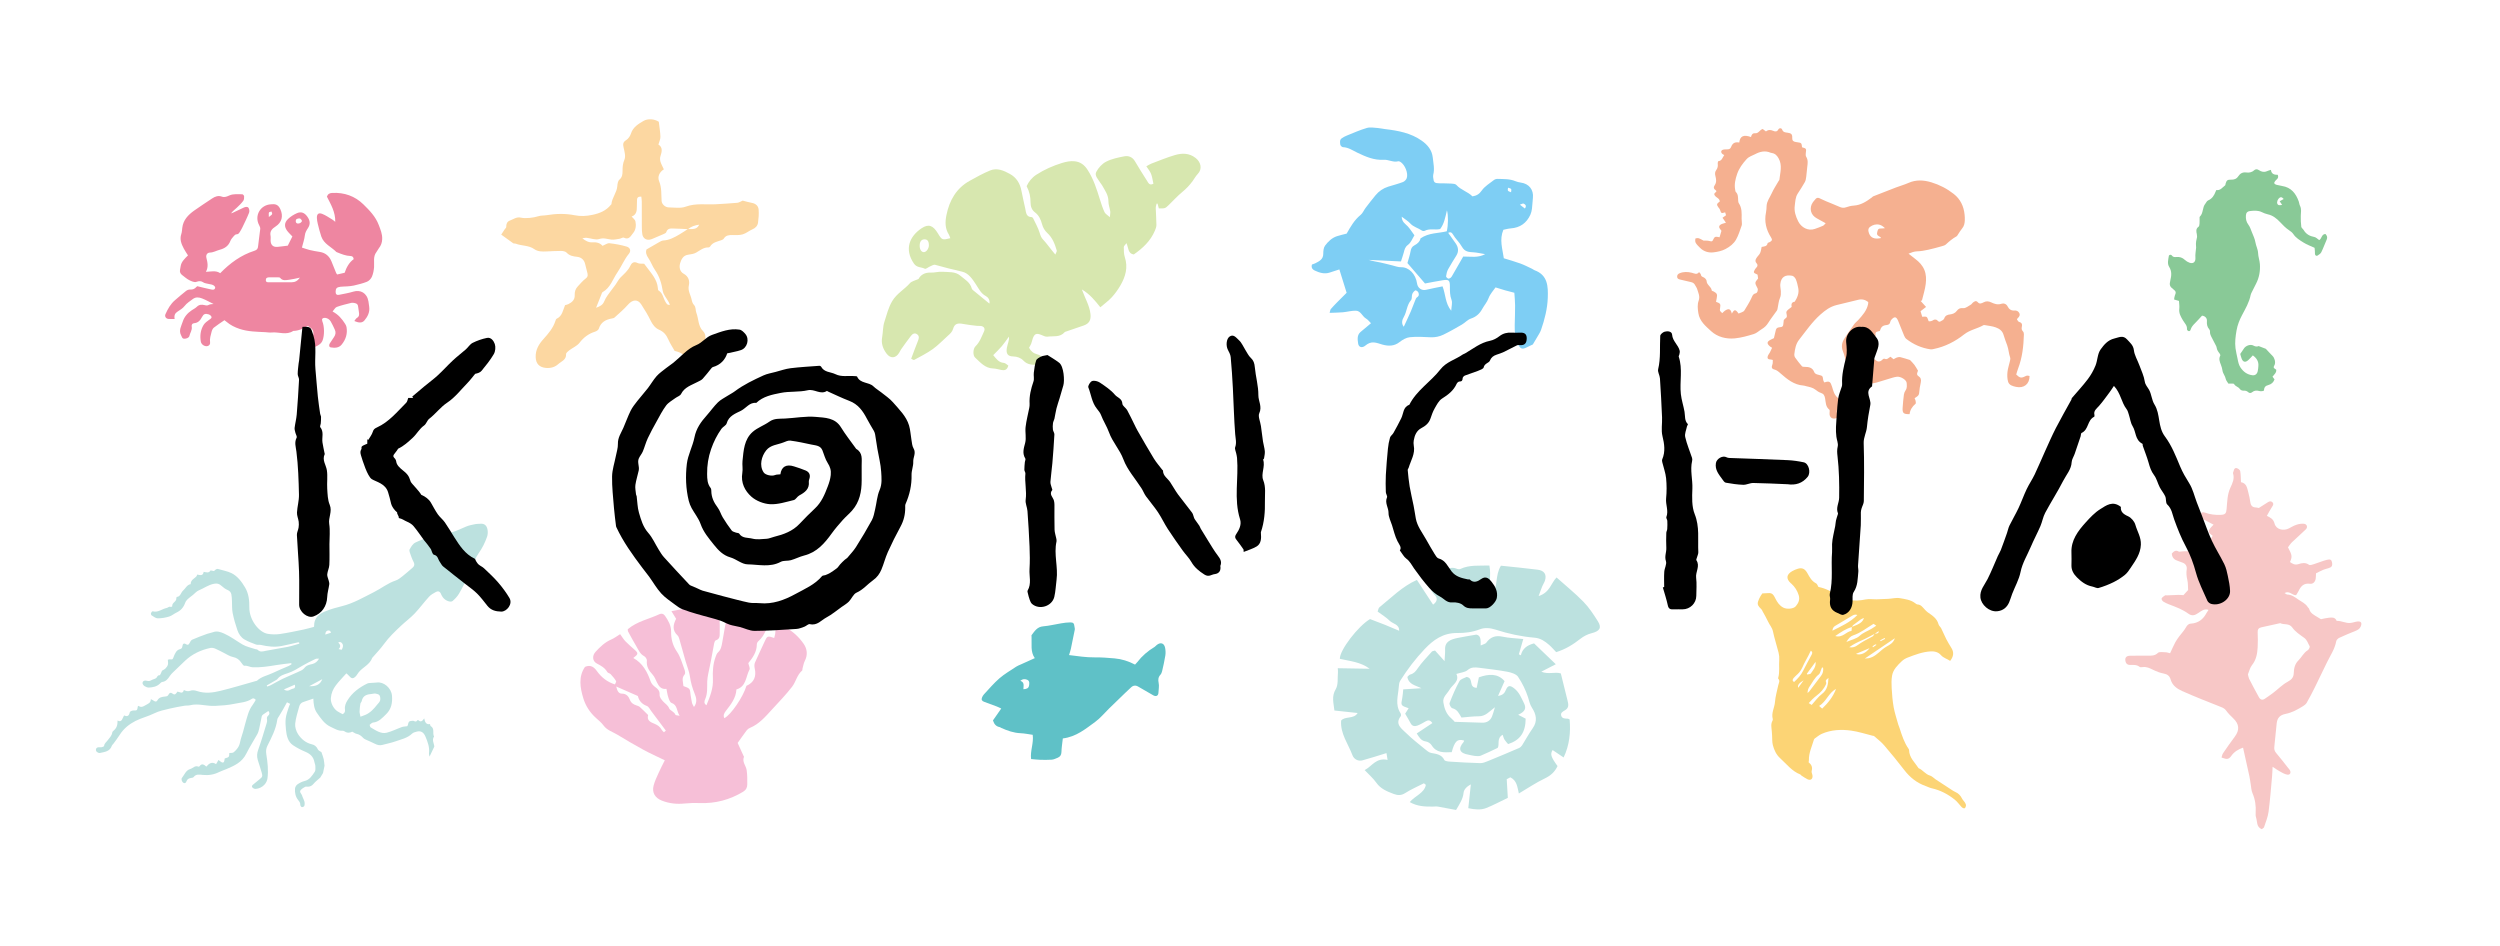<?xml version="1.0" encoding="utf-8"?>
<!-- Generator: Adobe Illustrator 23.1.0, SVG Export Plug-In . SVG Version: 6.00 Build 0)  -->
<svg version="1.1" id="レイヤー_1" xmlns="http://www.w3.org/2000/svg" xmlns:xlink="http://www.w3.org/1999/xlink" x="0px"
	 y="0px" viewBox="0 0 185 70" style="enable-background:new 0 0 185 70;" xml:space="preserve">
<style type="text/css">
	.st0{fill:#FFFFFF;}
	.st1{fill-rule:evenodd;clip-rule:evenodd;fill:#BCE1DF;}
	.st2{fill-rule:evenodd;clip-rule:evenodd;fill:#F5B090;}
	.st3{fill-rule:evenodd;clip-rule:evenodd;fill:#FCD475;}
	.st4{fill-rule:evenodd;clip-rule:evenodd;fill:#EE86A1;}
	.st5{fill-rule:evenodd;clip-rule:evenodd;fill:#89C997;}
	.st6{fill-rule:evenodd;clip-rule:evenodd;fill:#F7C7C6;}
	.st7{fill-rule:evenodd;clip-rule:evenodd;fill:#7ECEF4;}
	.st8{fill-rule:evenodd;clip-rule:evenodd;fill:#D7E7AF;}
	.st9{fill-rule:evenodd;clip-rule:evenodd;fill:#5FC1C7;}
	.st10{fill-rule:evenodd;clip-rule:evenodd;fill:#F6BFD7;}
	.st11{fill-rule:evenodd;clip-rule:evenodd;fill:#FCD7A1;}
	.st12{fill-rule:evenodd;clip-rule:evenodd;}
</style>
<g>
	<rect x="-7.979" y="-0.346" class="st0" width="198.957" height="71.246"/>
	<g>
		<path class="st1" d="M112.899,53.181c-0.01,1.019-0.406,1.591-1.299,1.882c-0.088-0.105-0.194-0.214-0.268-0.333
			c-0.06-0.097-0.081-0.211-0.135-0.356c-0.469,0.263-0.207,0.729-0.369,0.97c-0.459,0.215-0.849,0.41-1.253,0.576
			c-0.125,0.051-0.293,0.031-0.438,0.019c-0.152-0.013-0.3-0.063-0.452-0.088c-0.682-0.111-0.813-0.44-0.38-0.941
			c0.025-0.03,0.028-0.073,0.042-0.109c-0.494-0.149-0.704,0.041-0.92,0.859c-0.566,0.021-1.128,0.069-1.483-0.508
			c-0.077-0.129-0.265-0.261-0.417-0.281c-0.373-0.051-0.495-0.299-0.688-0.596c0.386-0.256,0.772-0.511,1.158-0.768
			c-0.154-0.222-0.3-0.238-0.48-0.137c-0.206,0.115-0.405,0.239-0.626,0.322c-0.192,0.071-0.385,0.055-0.498-0.161
			c-0.118-0.227-0.255-0.446-0.41-0.72c0.065-0.104,0.161-0.251,0.257-0.401c-0.59-0.203-0.584-0.202-0.472-0.761
			c0.039-0.194,0.046-0.393,0.072-0.636c0.479-0.031,0.914-0.06,1.348-0.087c-0.43-0.211-0.945-0.265-1.043-0.834
			c0.06-0.052,0.123-0.153,0.211-0.177c0.273-0.072,0.4-0.233,0.549-0.449c0.302-0.444,0.694-0.84,1.056-1.249
			c0.034-0.039,0.115-0.043,0.232-0.079c0.218,0.243,0.44,0.49,0.703,0.784c0.018-0.345,0.052-0.602,0.041-0.858
			c-0.025-0.597,0.429-0.753,0.933-0.858c0.418-0.087,0.843-0.151,1.378-0.246c0.341,0.062,0.327,0.4,0.322,0.804
			c0.19-0.089,0.349-0.115,0.411-0.2c0.294-0.407,0.657-0.571,1.215-0.45c0.47,0.103,0.963,0.113,1.527,0.174
			c-0.115,0.398-0.22,0.767-0.327,1.131c0.049,0.022,0.097,0.047,0.147,0.072c0.113-0.475,0.438-0.745,0.977-0.882
			c0.518,0.493,1.052,1.009,1.609,1.543c-0.355,0.183-0.655,0.337-1.074,0.553c0.548,0.222,1.013-0.011,1.446,0.127
			c0.163,0.653,0.328,1.313,0.488,1.97c0.066,0.273,0.152,0.562-0.169,0.75c-0.172,0.101-0.356,0.193-0.29,0.408
			c0.066,0.224,0.292,0.213,0.491,0.223c0.038,0.001,0.072,0.03,0.132,0.056c0.081,0.954-0.006,1.888-0.444,2.813
			c-0.296-0.201-0.555-0.375-0.815-0.549c-0.191,0.299-0.129,0.508,0.364,1.187c-0.192,0.407-0.486,0.696-0.943,0.914
			c-0.647,0.306-1.237,0.71-1.919,1.113c-0.117-0.488-0.136-0.946-0.631-1.197c-0.101,0.051-0.208,0.111-0.267,0.141
			c0.031,0.53,0.061,1.019,0.081,1.38c-0.618,0.295-1.097,0.555-1.604,0.755c-0.404,0.157-0.847,0.111-1.321,0.009
			c0.062-0.577,0.121-1.123,0.189-1.76c-0.339,0.173-0.518,0.404-0.538,0.621c-0.044,0.453-0.287,0.816-0.556,1.271
			c-0.405-0.076-0.873-0.169-1.34-0.249c-0.121-0.021-0.254-0.003-0.379-0.001c-0.585,0.009-1.164-0.017-1.708-0.333
			c0.375-0.456,1.086-0.67,1.192-1.275c-0.048-0.04-0.096-0.077-0.144-0.117c-0.464,0.238-0.951,0.447-1.385,0.724
			c-0.297,0.189-0.548,0.179-0.857,0.063c-0.495-0.187-0.962-0.378-1.274-0.821c-0.236-0.336-0.566-0.62-0.87-0.942
			c0.558-0.289,0.835-0.937,1.697-0.754c-0.035-0.218-0.06-0.374-0.083-0.504c-0.636,0.195-1.205,0.382-1.785,0.539
			c-0.292,0.08-0.616-0.074-0.73-0.377c-0.313-0.839-0.912-1.604-0.84-2.567c0.278-0.347,0.948-0.088,1.221-0.562
			c-0.58-0.062-1.136-0.122-1.718-0.184c-0.056-0.546-0.227-1.037,0.096-1.574c0.202-0.337,0.124-0.816,0.165-1.231
			c0.01-0.095-0.006-0.193-0.013-0.325c0.811,0.015,1.587,0.027,2.361,0.04c-0.666-0.501-1.46-0.564-2.206-0.734
			c-0.023-0.641,1.356-2.427,2.233-2.942c0.389,0.148,0.752,0.282,1.111,0.426c0.338,0.134,0.667,0.279,1.042,0.438
			c0.024-0.485-0.473-0.511-0.698-0.739c-0.249-0.25-0.572-0.442-0.892-0.68c0.046-0.113,0.052-0.253,0.133-0.318
			c0.887-0.714,1.678-1.535,2.772-2.026c0.403,0.616,0.79,1.207,1.197,1.83c0.3-0.208,0.348-0.474,0.151-0.676
			c-0.408-0.408-0.438-0.896-0.513-1.449c0.29-0.073,0.597-0.147,0.898-0.23c0.145-0.041,0.318-0.071,0.415-0.162
			c0.249-0.24,0.518-0.255,0.834-0.126c0.068,0.028,0.174,0.031,0.236,0.003c0.673-0.317,1.404-0.229,2.147-0.255
			c0.156,0.757-0.106,1.524,0.198,2.262c0.449-0.684,0.208-1.522,0.655-2.248c0.883,0.094,1.806,0.179,2.723,0.297
			c0.488,0.063,0.67,0.353,0.542,0.787c-0.046,0.151-0.142,0.288-0.204,0.436c-0.082,0.199-0.151,0.404-0.271,0.728
			c0.839-0.265,0.919-0.965,1.327-1.377c0.678,0.607,1.377,1.169,1.99,1.798c0.42,0.432,0.752,0.944,1.07,1.447
			c0.306,0.485,0.125,0.733-0.463,0.879c-0.3,0.075-0.598,0.23-0.833,0.415c-0.531,0.418-1.096,0.772-1.791,0.987
			c-0.177-0.181-0.338-0.375-0.528-0.54c-0.304-0.263-0.624-0.491-1.074-0.529c-0.986-0.083-1.952-0.292-2.883-0.597
			c-0.407-0.133-0.823-0.157-1.16-0.025c-0.544,0.211-1.1,0.281-1.668,0.275c-1.066-0.013-1.78,0.517-2.413,1.181
			c-0.341,0.357-0.66,0.735-0.959,1.121c-0.306,0.395-0.588,0.809-0.854,1.227c-0.083,0.13-0.096,0.305-0.109,0.462
			c-0.045,0.648-0.29,1.303,0.126,1.937c0.04,0.062,0.058,0.183,0.019,0.231c-0.464,0.589,0.078,0.927,0.435,1.277
			c0.417,0.409,0.888,0.772,1.341,1.145c0.145,0.119,0.305,0.265,0.48,0.295c0.402,0.071,0.776,0.119,0.973,0.524
			c0.038,0.08,0.273,0.11,0.42,0.118c0.741,0.047,1.486,0.093,2.23,0.111c0.187,0.005,0.384-0.073,0.559-0.146
			c0.776-0.316,1.544-0.639,2.311-0.97c0.091-0.039,0.177-0.119,0.229-0.199c0.267-0.421,0.5-0.864,0.79-1.271
			c0.371-0.52,0.257-1.03-0.058-1.514c-0.166-0.253-0.202-0.509-0.289-0.772c-0.173-0.53-0.427-1.053-0.746-1.526
			c-0.134-0.195-0.509-0.313-0.795-0.366c-0.691-0.13-1.394-0.203-2.095-0.295c-0.302-0.038-0.575-0.053-0.843,0.178
			c-0.185,0.159-0.513,0.181-0.824,0.281c0.255,0.557-0.3,0.797-0.511,1.169c-0.175,0.307-0.52,0.538-0.452,0.942
			c0.073,0.44,0.209,0.857,0.591,1.18c0.113,0.094,0.205,0.209,0.246,0.253c0.724,0.023,1.376,0.043,2.031,0.064
			c0.341,0.013,0.605-0.145,0.735-0.47c0.075-0.18,0.118-0.37,0.211-0.674c-0.418,0.316-0.687,0.673-1.202,0.671
			c-0.43-0.001-0.858,0.06-1.274,0.093c-0.185-0.312-0.299-0.594-0.677-0.692c-0.102-0.025-0.238-0.283-0.202-0.382
			c0.212-0.552,0.443-1.101,0.731-1.62c0.09-0.163,0.382-0.231,0.529-0.312c0.565,0.093,0.101,0.768,0.744,0.809
			c0.055-0.259,0.111-0.522,0.163-0.779c0.724-0.259,1.401-0.307,1.903,0.281c-0.153,0.346-0.306,0.69-0.484,1.094
			c0.362-0.052,0.486-0.213,0.583-0.447c0.146-0.35,0.311-0.348,0.613-0.113c0.384,0.304,0.534,0.719,0.729,1.11
			c0.19,0.386,0.056,0.62-0.436,0.846C112.532,52.991,112.702,53.08,112.899,53.181z"/>
	</g>
	<g>
		<path class="st2" d="M133.353,10.899c0.324,0.093,0.321,0.093,0.274,0.446c-0.011,0.084-0.01,0.189,0.032,0.257
			c0.153,0.246,0.11,0.502,0.076,0.763c-0.03,0.224-0.038,0.45-0.069,0.674c-0.021,0.143-0.034,0.301-0.102,0.426
			c-0.164,0.299-0.355,0.581-0.538,0.869c-0.172,0.269-0.172,0.579-0.213,0.878c-0.059,0.417,0.072,0.804,0.255,1.17
			c0.223,0.443,0.725,0.732,1.223,0.56c0.204-0.071,0.408-0.144,0.605-0.233c0.073-0.031,0.124-0.113,0.204-0.189
			c-0.242-0.136-0.445-0.252-0.651-0.361c-0.466-0.241-0.596-0.769-0.291-1.2c0.025-0.037,0.06-0.069,0.087-0.106
			c0.199-0.264,0.263-0.265,0.566-0.106c0.219,0.116,0.455,0.197,0.684,0.294c0.209,0.087,0.421,0.17,0.627,0.264
			c0.163,0.076,0.315,0.097,0.493,0.033c0.177-0.065,0.368-0.111,0.556-0.123c0.527-0.031,0.94-0.3,1.341-0.6
			c0.037-0.027,0.065-0.069,0.103-0.085c0.56-0.221,1.12-0.441,1.681-0.655c0.307-0.117,0.628-0.204,0.928-0.338
			c0.564-0.251,1.127-0.217,1.698-0.045c0.604,0.183,1.157,0.469,1.652,0.857c0.491,0.382,0.742,0.907,0.805,1.521
			c0.015,0.147,0.025,0.295,0.017,0.443c-0.01,0.218-0.053,0.425-0.205,0.602c-0.111,0.128-0.193,0.28-0.289,0.42
			c-0.038,0.055-0.07,0.129-0.123,0.158c-0.292,0.16-0.54,0.371-0.784,0.597c-0.076,0.071-0.2,0.102-0.307,0.132
			c-0.329,0.092-0.656,0.185-0.988,0.257c-0.274,0.06-0.556,0.112-0.836,0.12c-0.213,0.007-0.391,0.072-0.632,0.172
			c0.194,0.151,0.347,0.275,0.505,0.396c0.286,0.215,0.524,0.466,0.666,0.805c0.139,0.337,0.143,0.693,0.102,1.035
			c-0.05,0.414-0.181,0.817-0.28,1.225c-0.033,0.012-0.067,0.023-0.099,0.035c0.129,0.143,0.259,0.286,0.403,0.446
			c-0.167,0.128-0.28,0.217-0.409,0.317c0.04,0.131,0.082,0.269,0.125,0.409c0.12,0.002,0.251-0.032,0.326,0.016
			c0.074,0.05,0.091,0.185,0.148,0.313c0.115,0.03,0.241-0.009,0.373-0.096c0.057-0.036,0.187-0.033,0.237,0.008
			c0.081,0.065,0.139,0.169,0.256,0.109c0.106-0.056,0.252-0.121,0.284-0.215c0.08-0.225,0.226-0.283,0.438-0.308
			c0.186-0.023,0.365-0.087,0.49-0.254c0.12-0.159,0.243-0.24,0.486-0.21c0.176,0.021,0.38-0.16,0.566-0.262
			c0.056-0.03,0.089-0.104,0.142-0.146c0.12-0.088,0.235-0.188,0.38-0.016c0.122,0.144,0.283,0.061,0.409-0.003
			c0.201-0.104,0.362-0.098,0.576,0.003c0.224,0.105,0.471,0.198,0.755,0.099c0.149-0.05,0.356-0.008,0.458,0.206
			c0.092,0.188,0.259,0.316,0.487,0.294c0.17-0.017,0.3,0.052,0.371,0.186c0.078,0.149,0.003,0.284-0.123,0.387
			c-0.016,0.013-0.021,0.039-0.048,0.09c0.047,0.057,0.091,0.165,0.157,0.182c0.211,0.053,0.245,0.187,0.204,0.361
			c-0.031,0.135-0.017,0.239,0.085,0.343c0.048,0.047,0.069,0.143,0.067,0.216c-0.024,0.864-0.115,1.714-0.429,2.531
			c-0.057,0.147-0.096,0.301-0.139,0.44c0.256,0.253,0.372,0.278,0.641,0.144c0.155-0.077,0.155-0.077,0.346-0.035
			c0.005,0.597-0.415,0.931-0.997,0.807c-0.255-0.055-0.519-0.122-0.595-0.394c-0.062-0.222-0.067-0.473-0.043-0.706
			c0.026-0.26,0.117-0.512,0.173-0.769c0.021-0.098,0.058-0.214,0.027-0.3c-0.105-0.296-0.112-0.61-0.221-0.91
			c-0.092-0.251-0.192-0.507-0.266-0.764c-0.09-0.323-0.323-0.464-0.58-0.56c-0.253-0.095-0.534-0.115-0.802-0.167
			c-0.034-0.007-0.076-0.014-0.101,0c-0.459,0.265-1.002,0.343-1.432,0.683c-0.668,0.527-1.413,0.911-2.256,1.083
			c-0.074,0.015-0.156,0.036-0.229,0.026c-0.668-0.096-1.268-0.359-1.799-0.773c-0.073-0.059-0.127-0.157-0.164-0.247
			c-0.153-0.364-0.29-0.734-0.442-1.095c-0.133-0.318-0.277-0.335-0.505-0.071c-0.035,0.041-0.065,0.098-0.074,0.149
			c-0.027,0.164-0.119,0.223-0.281,0.239c-0.291,0.03-0.4,0.136-0.494,0.44c-0.153,0.043-0.379,0.025-0.311,0.312
			c0.01,0.045-0.051,0.131-0.1,0.161c-0.154,0.097-0.102,0.21-0.052,0.306c-0.128,0.09-0.279,0.154-0.361,0.27
			c-0.122,0.171,0.127,0.236,0.157,0.373c-0.151,0.334-0.06,0.55,0.295,0.69c0.01,0.004,0.026,0.004,0.032,0.01
			c0.207,0.217,0.391,0.154,0.571-0.039c0.025-0.027,0.091-0.046,0.12-0.032c0.191,0.097,0.291-0.065,0.437-0.147
			c0.07,0.057,0.147,0.119,0.23,0.186c0.089-0.046,0.164-0.102,0.248-0.129c0.081-0.026,0.18-0.043,0.26-0.024
			c0.238,0.058,0.47,0.137,0.708,0.21c0.097,0.105,0.217,0.217,0.315,0.346c0.094,0.121,0.163,0.26,0.277,0.443
			c-0.003,0.006-0.031,0.078-0.054,0.151c-0.031,0.106-0.022,0.184,0.093,0.258c0.162,0.102,0.216,0.255,0.167,0.459
			c-0.063,0.262-0.098,0.53-0.123,0.797c-0.021,0.206-0.191,0.268-0.335,0.374c0.03,0.077,0.065,0.133,0.075,0.195
			c0.011,0.072,0.032,0.186-0.006,0.217c-0.246,0.204-0.405,0.455-0.439,0.763c-0.443,0.016-0.538-0.07-0.516-0.453
			c0.02-0.327,0.052-0.656,0.093-0.983c0.015-0.109,0.059-0.226,0.122-0.315c0.126-0.175,0.097-0.368,0.085-0.553
			c-0.014-0.226-0.434-0.49-0.713-0.462c-0.112,0.012-0.224,0.039-0.332,0.071c-0.389,0.117-0.778,0.238-1.167,0.355
			c-0.313,0.094-0.63,0.104-0.945,0.015c-0.098-0.028-0.206-0.058-0.28-0.122c-0.467-0.405-0.916-0.825-1.065-1.464
			c-0.058-0.242-0.115-0.489-0.209-0.719c-0.143-0.35-0.091-0.666,0.109-0.969c0.232-0.349,0.463-0.697,0.705-1.038
			c0.085-0.119,0.209-0.21,0.307-0.318c0.32-0.353,0.641-0.706,0.738-1.198c0.008-0.043,0.006-0.089,0.008-0.142
			c-0.222-0.171-0.461-0.233-0.737-0.166c-0.539,0.135-1.081,0.261-1.621,0.394c-0.46,0.116-0.827,0.384-1.179,0.698
			c-0.618,0.55-1.077,1.225-1.581,1.867c-0.246,0.313-0.303,0.682-0.35,1.055c-0.011,0.083,0.011,0.191,0.057,0.259
			c0.157,0.223,0.324,0.439,0.503,0.644c0.039,0.046,0.143,0.047,0.218,0.047c0.303-0.002,0.566,0.058,0.691,0.38
			c0.057,0.147,0.194,0.177,0.331,0.211c0.302,0.076,0.297,0.08,0.337,0.392c0.008,0.061,0.056,0.117,0.085,0.172
			c0.375-0.137,0.453-0.057,0.569,0.316c0.09,0.287,0.154,0.606,0.427,0.82c0.224,0.172,0.217,0.439,0.059,0.676
			c-0.113,0.169-0.209,0.353-0.064,0.567c0.086,0.125,0.018,0.223-0.111,0.264c-0.316,0.104-0.532-0.081-0.494-0.41
			c0.009-0.075,0.02-0.192-0.02-0.224c-0.284-0.217-0.258-0.55-0.314-0.84c-0.04-0.204-0.099-0.329-0.307-0.397
			c-0.144-0.045-0.28-0.138-0.4-0.235c-0.207-0.165-0.453-0.205-0.696-0.263c-0.067-0.018-0.132-0.042-0.201-0.047
			c-0.694-0.049-1.196-0.463-1.686-0.893c-0.146-0.128-0.279-0.253-0.481-0.3c-0.186-0.046-0.204-0.174-0.128-0.362
			c0.04-0.1,0.022-0.224,0.03-0.34c-0.065-0.016-0.097-0.029-0.126-0.029c-0.229-0.002-0.305-0.077-0.239-0.27
			c0.033-0.094,0.108-0.173,0.155-0.264c0.054-0.105,0.1-0.214,0.158-0.336c-0.071-0.044-0.11-0.062-0.141-0.089
			c-0.272-0.225-0.256-0.366,0.053-0.517c0.07-0.033,0.141-0.068,0.224-0.108c0.042-0.181,0.092-0.368,0.132-0.559
			c0.031-0.152,0.096-0.23,0.272-0.244c0.256-0.019,0.286-0.074,0.304-0.342c0.003-0.033,0.014-0.068,0.012-0.101
			c-0.015-0.184,0.208-0.209,0.235-0.341c0.024-0.124-0.071-0.289-0.02-0.386c0.067-0.128,0.225-0.209,0.376-0.338
			c-0.023-0.146-0.047-0.35,0.23-0.387c0.192-0.305,0.333-0.627,0.26-0.998c-0.044-0.223-0.092-0.448-0.179-0.656
			c-0.047-0.111-0.168-0.246-0.274-0.265c-0.487-0.091-0.823,0.068-0.877,0.623c-0.017,0.165,0.033,0.336,0.041,0.505
			c0.006,0.178,0.012,0.346-0.069,0.528c-0.095,0.214-0.109,0.463-0.16,0.698c-0.016,0.074-0.021,0.16-0.063,0.221
			c-0.21,0.305-0.447,0.595-0.643,0.911c-0.125,0.204-0.285,0.348-0.482,0.467c-0.196,0.117-0.37,0.293-0.579,0.358
			c-0.462,0.14-0.936,0.277-1.412,0.323c-0.642,0.062-1.287-0.105-1.753-0.535c-0.391-0.363-0.854-0.727-0.945-1.339
			c-0.048-0.31-0.08-0.627,0.021-0.906c0.123-0.335-0.028-0.594-0.111-0.879c-0.027-0.095-0.103-0.175-0.144-0.268
			c-0.062-0.137-0.165-0.208-0.31-0.238c-0.268-0.058-0.534-0.127-0.802-0.188c-0.119-0.028-0.224-0.067-0.224-0.212
			c-0.001-0.13,0.068-0.21,0.188-0.257c0.298-0.12,0.598-0.109,0.905-0.033c0.181,0.044,0.368,0.175,0.531-0.052
			c0.065,0.085,0.122,0.125,0.128,0.172c0.018,0.129,0.084,0.168,0.202,0.215c0.099,0.039,0.224,0.174,0.227,0.269
			c0.007,0.309,0.354,0.417,0.381,0.707c0.002,0.029,0.096,0.046,0.146,0.074c0.245,0.134,0.28,0.214,0.221,0.498
			c-0.017,0.088-0.033,0.178-0.05,0.265c0.329,0.122,0.35,0.155,0.3,0.468c-0.032,0.196-0.032,0.196,0.162,0.37
			c0.063-0.06,0.12-0.129,0.191-0.177c0.291-0.199,0.433-0.138,0.517,0.216c0.175-0.327,0.269-0.341,0.496-0.007
			c0.144-0.071,0.356-0.107,0.43-0.227c0.173-0.282,0.352-0.565,0.496-0.862c0.088-0.178,0.114-0.357,0.349-0.411
			c0.127-0.029,0.188-0.264,0.128-0.375c-0.214-0.408-0.214-0.408,0.044-0.722c-0.012-0.085-0.025-0.176-0.039-0.279
			c-0.023-0.012-0.049-0.03-0.078-0.042c-0.216-0.086-0.238-0.132-0.137-0.313c0.027-0.05,0.057-0.1,0.099-0.139
			c0.13-0.12,0.145-0.249,0.026-0.377c-0.109-0.12-0.064-0.242-0.003-0.346c0.076-0.136,0.211-0.241,0.277-0.378
			c0.067-0.139,0.081-0.306,0.118-0.461c0.2-0.037,0.398-0.031,0.44-0.275c0.008-0.039,0.116-0.055,0.173-0.089
			c0.167-0.097,0.186-0.178,0.085-0.333c-0.366-0.571-0.516-1.186-0.375-1.863c0.032-0.153,0.036-0.315,0.043-0.472
			c0.017-0.355,0.243-0.628,0.378-0.934c0.142-0.317,0.34-0.611,0.513-0.914c0.017-0.029,0.051-0.055,0.054-0.085
			c0.057-0.536,0.238-1.074-0.062-1.598c-0.114-0.2-0.254-0.35-0.492-0.385c-0.034-0.004-0.069-0.011-0.1-0.024
			c-0.4-0.173-0.775-0.085-1.14,0.109c-0.214,0.115-0.447,0.167-0.631,0.368c-0.301,0.33-0.559,0.682-0.701,1.098
			c-0.127,0.374-0.225,0.767-0.143,1.174c0.011,0.054,0.013,0.125,0.048,0.158c0.177,0.171,0.158,0.391,0.17,0.605
			c0.005,0.076,0.009,0.165,0.049,0.224c0.239,0.355,0.216,0.752,0.208,1.149c-0.001,0.079,0.013,0.157,0.015,0.235
			c0,0.089,0.02,0.187-0.01,0.268c-0.126,0.352-0.232,0.719-0.415,1.04c-0.172,0.304-0.454,0.526-0.776,0.697
			c-0.282,0.151-0.594,0.211-0.89,0.249c-0.36,0.045-0.728-0.056-1.004-0.338c-0.111-0.112-0.231-0.222-0.311-0.355
			c-0.051-0.085-0.05-0.214-0.034-0.317c0.004-0.026,0.164-0.058,0.237-0.036c0.136,0.041,0.26,0.122,0.372,0.178
			c0.133,0.005,0.264-0.009,0.383,0.018c0.239,0.058,0.262,0.07,0.364-0.156c0.095-0.216,0.255-0.14,0.436-0.108
			c0.046-0.159,0.089-0.309,0.142-0.479c-0.08-0.122-0.266-0.265-0.11-0.423c0.099-0.099,0.28-0.116,0.441-0.177
			c-0.069-0.099-0.154-0.221-0.253-0.367c0.095-0.069,0.175-0.124,0.261-0.185c-0.021-0.068-0.043-0.142-0.066-0.216
			c-0.292,0.088-0.29,0.086-0.389-0.208c-0.019-0.059-0.074-0.106-0.111-0.159c-0.148-0.206-0.134-0.268,0.102-0.432
			c0-0.284-0.375-0.288-0.415-0.567c0.048-0.054,0.107-0.121,0.173-0.194c-0.017-0.023-0.03-0.056-0.055-0.071
			c-0.157-0.1-0.183-0.227-0.078-0.376c0.151-0.214,0.111-0.456,0.054-0.673c-0.047-0.172-0.04-0.313,0.059-0.446
			c0.108-0.147,0.137-0.301,0.11-0.478c-0.009-0.058,0.023-0.178,0.044-0.18c0.276-0.026,0.308-0.279,0.44-0.454
			c-0.057-0.034-0.126-0.056-0.166-0.102c-0.103-0.119-0.071-0.248,0.077-0.294c0.105-0.031,0.225-0.02,0.338-0.026
			c0.122-0.007,0.205-0.042,0.257-0.177c0.113-0.296,0.294-0.383,0.604-0.329c0.057-0.47,0.311-0.606,0.869-0.406
			c0.035-0.161,0.117-0.299,0.305-0.279c0.259,0.026,0.335-0.255,0.561-0.316c0.073,0.054,0.151,0.114,0.242,0.183
			c0.166-0.136,0.339-0.133,0.536-0.046c0.131,0.057,0.278,0.089,0.378-0.1c0.066-0.127,0.237-0.114,0.28,0
			c0.076,0.214,0.234,0.216,0.401,0.238c0.277,0.037,0.361,0.113,0.348,0.387c-0.009,0.196,0.08,0.27,0.249,0.299
			c0.033,0.004,0.067,0.013,0.102,0.017C133.314,10.571,133.314,10.569,133.353,10.899z M139.173,17.623
			c0.002-0.019,0.005-0.039,0.007-0.058c-0.056-0.034-0.113-0.068-0.169-0.103c-0.175-0.107-0.099-0.257-0.066-0.398
			c0.034-0.14,0.135-0.162,0.264-0.155c0.091,0.006,0.185-0.016,0.277-0.025c-0.136-0.129-0.266-0.224-0.412-0.257
			c-0.252-0.059-0.495,0.011-0.701,0.168c-0.111,0.084-0.134,0.21-0.104,0.34c0.088,0.38,0.312,0.544,0.704,0.515
			C139.041,17.645,139.108,17.632,139.173,17.623z"/>
	</g>
	<g>
		<path class="st1" d="M11.99,49.633c0.094-0.059,0.189-0.099,0.257-0.169c0.074-0.076,0.149-0.171,0.177-0.277
			c0.028-0.106,0-0.236-0.004-0.363c0.045-0.013,0.087-0.036,0.128-0.033c0.267,0.023,0.225,0.003,0.326-0.246
			c0.08-0.195,0.19-0.432,0.403-0.494c0.119-0.036,0.2-0.063,0.217-0.213c0.025-0.199,0.106-0.279,0.294-0.155
			c0.101,0.067,0.181,0.026,0.239-0.096c0.046-0.099,0.113-0.215,0.2-0.253c0.361-0.159,0.733-0.297,1.103-0.43
			c0.144-0.053,0.303-0.069,0.445-0.125c0.279-0.107,0.544-0.014,0.811,0.105c0.475,0.211,0.9,0.537,1.351,0.804
			c0.296,0.177,0.64,0.237,0.963,0.35c0.053,0.017,0.124,0.007,0.159,0.043c0.195,0.197,0.388,0.125,0.595,0.082
			c0.548-0.11,1.102-0.187,1.648-0.297c0.287-0.059,0.564-0.157,0.846-0.235c-0.002-0.025-0.006-0.051-0.009-0.077
			c-0.022-0.009-0.046-0.029-0.064-0.026c-0.416,0.091-0.83,0.197-1.248,0.278c-0.5,0.095-1.007,0.039-1.514-0.079
			c-0.12-0.028-0.251,0.011-0.366-0.031c-0.288-0.107-0.578-0.217-0.851-0.372c-0.249-0.141-0.43-0.402-0.528-0.69
			c-0.143-0.416-0.267-0.846-0.353-1.279c-0.057-0.29-0.035-0.595-0.051-0.894c-0.009-0.161-0.01-0.325-0.044-0.482
			c-0.033-0.152-0.121-0.253-0.271-0.316c-0.165-0.07-0.324-0.186-0.463-0.314c-0.174-0.159-0.32-0.193-0.546-0.151
			c-0.422,0.077-0.759,0.34-1.141,0.494c-0.158,0.064-0.28,0.221-0.42,0.332c-0.13,0.105-0.269,0.197-0.391,0.313
			c-0.077,0.075-0.15,0.171-0.187,0.277c-0.124,0.348-0.341,0.576-0.643,0.716c-0.188,0.091-0.353,0.239-0.549,0.297
			c-0.269,0.08-0.556,0.131-0.838,0.129c-0.149,0.001-0.309-0.133-0.457-0.223c-0.032-0.019-0.056-0.121-0.042-0.163
			c0.022-0.059,0.092-0.145,0.127-0.134c0.398,0.115,0.692-0.184,1.044-0.249c0.094-0.017,0.166-0.135,0.291-0.077
			c0.03,0.015,0.112-0.03,0.111-0.045c-0.028-0.292,0.323-0.319,0.304-0.602c-0.002-0.032,0.022-0.093,0.038-0.093
			c0.269-0.013,0.295-0.322,0.458-0.464c0.186-0.163,0.291-0.44,0.563-0.478c0.003-0.34,0.291-0.405,0.444-0.6
			c0.018-0.026,0.02-0.068,0.033-0.109c0.211,0.027,0.437,0.132,0.486-0.204c0.198,0.034,0.382,0.113,0.5-0.093
			c0.011-0.02,0.08,0.004,0.124,0.009c0.052,0.007,0.125,0.041,0.154,0.016c0.093-0.084,0.168-0.181,0.313-0.135
			c0.324,0.1,0.663,0.151,0.97,0.301c0.438,0.214,0.753,0.632,1.011,1.072c0.259,0.444,0.315,0.956,0.307,1.459
			c-0.012,0.931,0.713,1.853,1.366,1.96c0.296,0.048,0.602,0.055,0.892,0.014c0.584-0.085,1.163-0.209,1.743-0.329
			c0.267-0.055,0.527-0.136,0.788-0.205c-0.009-0.751,0.443-0.996,0.924-1.182c0.368-0.145,0.752-0.251,1.137-0.345
			c0.849-0.209,1.6-0.654,2.378-1.045c0.541-0.271,1.022-0.666,1.604-0.855c0.184-0.058,0.346-0.195,0.504-0.318
			c0.246-0.191,0.477-0.402,0.715-0.604c0.145-0.121,0.214-0.246,0.094-0.471c-0.115-0.217-0.191-0.458-0.274-0.694
			c-0.024-0.065-0.039-0.166-0.011-0.214c0.118-0.197,0.221-0.408,0.436-0.512c0.702-0.339,1.454-0.529,2.211-0.636
			c0.562-0.08,1.035-0.333,1.538-0.544c0.219-0.093,0.46-0.132,0.693-0.182c0.106-0.023,0.221-0.011,0.33-0.023
			c0.323-0.035,0.517,0.118,0.566,0.487c0.021,0.155,0.007,0.33-0.041,0.47c-0.155,0.444-0.357,0.85-0.626,1.226
			c-0.236,0.332-0.383,0.754-0.56,1.139c-0.094,0.205-0.161,0.427-0.26,0.628c-0.201,0.415-0.402,0.832-0.634,1.225
			c-0.122,0.207-0.293,0.384-0.47,0.538c-0.152,0.133-0.553-0.031-0.72-0.267c-0.05-0.07-0.1-0.147-0.131-0.227
			c-0.081-0.226-0.226-0.259-0.38-0.176c-0.182,0.099-0.374,0.203-0.514,0.356c-0.367,0.399-0.691,0.848-1.064,1.241
			c-0.31,0.326-0.673,0.592-1,0.899c-0.452,0.425-0.901,0.85-1.276,1.367c-0.255,0.351-0.555,0.658-0.835,0.984
			c-0.007,0.009-0.02,0.013-0.024,0.023c-0.193,0.522-0.686,0.688-0.999,1.067c-0.085,0.103-0.146,0.234-0.24,0.324
			c-0.198,0.188-0.307,0.161-0.501-0.069c-0.061-0.073-0.136-0.126-0.181-0.165c-0.275,0.308-0.543,0.578-0.775,0.884
			c-0.202,0.265-0.343,0.58-0.372,0.951c-0.027,0.342,0.194,0.784,0.5,0.98c0.12,0.076,0.245,0.135,0.377,0.207
			c0.111-0.08,0.198-0.151,0.169-0.345c-0.039-0.253,0.061-0.482,0.179-0.672c0.364-0.59,0.886-0.965,1.465-1.249
			c0.084-0.043,0.191-0.04,0.289-0.049c0.141-0.015,0.286-0.008,0.426-0.029c0.502-0.074,1.071,0.4,1.119,0.971
			c0.045,0.529-0.051,0.996-0.42,1.359c-0.294,0.288-0.555,0.595-0.984,0.634c-0.087,0.007-0.163,0.106-0.25,0.169
			c0.026,0.07,0.034,0.161,0.07,0.182c0.381,0.224,0.768,0.509,1.201,0.398c0.384-0.099,0.745-0.285,1.121-0.42
			c0.106-0.037,0.224-0.035,0.387-0.059c0.096-0.073,0.034-0.374,0.264-0.386c0.075-0.003,0.159-0.035,0.223-0.005
			c0.105,0.048,0.188,0.082,0.259-0.041c0.011-0.018,0.067-0.029,0.081-0.015c0.174,0.173,0.298,0.07,0.433-0.132
			c0.055,0.315,0.177,0.473,0.426,0.42c0.022,0.062,0.028,0.135,0.056,0.151c0.316,0.181,0.11,0.532,0.247,0.77
			c-0.184,0.255,0.009,0.525,0.018,0.746c-0.125,0.263-0.236,0.497-0.352,0.74c-0.014-0.08-0.051-0.168-0.04-0.246
			c0.056-0.444-0.099-0.844-0.263-1.237c-0.138-0.331-0.356-0.447-0.653-0.363c-0.115,0.032-0.246,0.062-0.331,0.142
			c-0.356,0.342-0.816,0.427-1.245,0.58c-0.312,0.112-0.639,0.171-0.958,0.259c-0.189,0.053-0.366,0.012-0.551-0.083
			c-0.226-0.117-0.459-0.208-0.688-0.314c-0.063-0.029-0.129-0.063-0.177-0.115c-0.144-0.157-0.298-0.273-0.498-0.309
			c-0.095-0.017-0.185-0.091-0.315-0.158c-0.146,0.074-0.35,0.131-0.57-0.023c-0.047-0.032-0.11-0.052-0.162-0.048
			c-0.313,0.023-0.577-0.155-0.86-0.283c-0.466-0.21-0.746-0.642-1.032-1.05c-0.195-0.28-0.242-0.65-0.257-1.044
			c-0.264,0.09-0.512,0.173-0.761,0.26c-0.145,0.051-0.241,0.167-0.284,0.326c-0.111,0.42-0.255,0.836-0.298,1.272
			c-0.025,0.241,0.073,0.559,0.21,0.77c0.247,0.376,0.584,0.65,1.008,0.75c0.181,0.041,0.35,0.134,0.452,0.368
			c0.051,0.114,0.215,0.171,0.27,0.213c0.071,0.213,0.136,0.362,0.17,0.519c0.035,0.165,0.043,0.338,0.062,0.493
			c-0.039,0.187-0.078,0.367-0.113,0.539c-0.079,0.129-0.157,0.261-0.202,0.334c-0.197,0.179-0.368,0.303-0.501,0.466
			c-0.121,0.148-0.258,0.208-0.431,0.21c-0.066,0-0.143-0.019-0.195,0.012c-0.114,0.063-0.232,0.134-0.319,0.234
			c-0.129,0.153,0.059,0.267,0.097,0.4c0.043,0.156,0.135,0.299,0.176,0.454c0.026,0.1,0.025,0.226-0.007,0.318
			c-0.019,0.056-0.12,0.097-0.184,0.093c-0.04-0.003-0.116-0.109-0.114-0.161c0.007-0.158-0.068-0.249-0.157-0.36
			c-0.195-0.243-0.259-0.545-0.235-0.85c0.009-0.115,0.092-0.253,0.18-0.313c0.162-0.111,0.343-0.205,0.531-0.249
			c0.366-0.087,0.559-0.395,0.755-0.692c0.065-0.099,0.042-0.282,0.039-0.428c-0.002-0.085-0.048-0.171-0.063-0.257
			c-0.075-0.428-0.329-0.639-0.675-0.785c-0.312-0.131-0.622-0.289-0.911-0.484c-0.382-0.256-0.48-0.702-0.526-1.149
			c-0.03-0.284-0.051-0.578-0.014-0.854c0.038-0.291,0.148-0.562,0.23-0.84c0.021-0.069,0.056-0.13,0.095-0.221
			c-0.081-0.04-0.149-0.073-0.235-0.115c-0.098,0.179-0.19,0.352-0.287,0.522c-0.098,0.17-0.201,0.334-0.3,0.503
			c-0.047,0.081-0.116,0.159-0.129,0.251c-0.102,0.724-0.424,1.328-0.73,1.938c-0.102,0.205-0.121,0.401-0.083,0.638
			c0.097,0.596,0.164,1.196,0.084,1.784c-0.021,0.159-0.105,0.325-0.203,0.439c-0.175,0.201-0.412,0.313-0.669,0.335
			c-0.08,0.008-0.204-0.047-0.253-0.12c-0.067-0.099,0.021-0.171,0.098-0.229c0.158-0.123,0.306-0.26,0.464-0.382
			c0.183-0.145,0.213-0.207,0.139-0.466c-0.089-0.316-0.195-0.628-0.292-0.942c-0.081-0.264-0.06-0.499,0.031-0.758
			c0.235-0.65,0.427-1.321,0.632-1.986c0.023-0.077,0.038-0.171,0.022-0.251c-0.027-0.13-0.003-0.216,0.086-0.289
			c0.121-0.099,0.112-0.221,0.013-0.346c-0.132,0.089-0.262,0.169-0.385,0.261c-0.044,0.031-0.092,0.079-0.104,0.132
			c-0.068,0.305-0.122,0.613-0.19,0.916c-0.033,0.141-0.072,0.287-0.139,0.408c-0.266,0.482-0.567,0.941-0.813,1.438
			c-0.322,0.656-0.893,0.897-1.467,1.144c-0.181,0.078-0.37,0.135-0.547,0.221c-0.382,0.193-0.781,0.257-1.212,0.213
			c-0.231-0.023-0.493-0.086-0.676,0.16c-0.041,0.055-0.142,0.053-0.216,0.07c-0.134,0.029-0.252,0.073-0.307,0.231
			c-0.038,0.109-0.105,0.193-0.23,0.121c-0.107-0.06-0.185-0.265-0.112-0.358c0.188-0.237,0.292-0.57,0.614-0.66
			c0.202-0.059,0.353-0.288,0.606-0.175c0.023,0.011,0.072-0.01,0.088-0.033c0.154-0.224,0.32-0.137,0.5,0.029
			c0.196-0.237,0.415-0.388,0.72-0.183c0.068-0.117,0.124-0.214,0.18-0.312c0.383,0.34,0.42,0.199,0.461-0.109
			c0.331-0.099,0.331-0.099,0.338-0.402c0.112-0.017,0.253,0.009,0.329-0.058c0.219-0.187,0.404-0.407,0.467-0.741
			c0.048-0.257,0.144-0.5,0.216-0.754c0.06-0.209,0.109-0.421,0.17-0.63c0.141-0.482,0.244-0.988,0.549-1.382
			c0.082-0.107,0.145-0.235,0.226-0.368c-0.087-0.11-0.192-0.141-0.274-0.085c-0.41,0.278-0.894,0.286-1.35,0.384
			c-0.447,0.094-0.91,0.122-1.37,0.145c-0.294,0.014-0.597-0.021-0.892-0.06c-0.337-0.045-0.666-0.068-0.992,0.017
			c-0.125,0.032-0.264,0.008-0.392,0.032c-0.368,0.063-0.738,0.124-1.101,0.214c-0.384,0.095-0.783,0.17-1.133,0.346
			c-0.456,0.23-0.954,0.339-1.4,0.569c-0.456,0.235-0.87,0.557-1.167,1.032c-0.143,0.229-0.31,0.438-0.465,0.655
			c-0.035,0.046-0.089,0.081-0.108,0.133c-0.153,0.455-0.541,0.466-0.886,0.548c-0.063,0.015-0.157-0.021-0.217-0.069
			c-0.127-0.102-0.1-0.3,0.052-0.344c0.091-0.026,0.198,0.004,0.294-0.014c0.067-0.013,0.174-0.053,0.179-0.1
			c0.023-0.195,0.168-0.274,0.256-0.401c0.13-0.19,0.316-0.33,0.349-0.598c0.004-0.041,0.045-0.08,0.077-0.108
			C8.617,53.894,8.707,53.69,8.7,53.32c0.34,0.177,0.352-0.191,0.49-0.378c0.227,0.105,0.359,0.042,0.413-0.229
			c0.014-0.073,0.172-0.136,0.269-0.136c0.277-0.003,0.278,0.011,0.327-0.305c0.002-0.009,0.016-0.015,0.046-0.041
			c0.192,0.147,0.348,0.061,0.538-0.055c0.171-0.106,0.368-0.139,0.382-0.44c0.105,0.059,0.166,0.085,0.22,0.124
			c0.102,0.072,0.199,0.083,0.261-0.031c0.128-0.237,0.353-0.263,0.564-0.285c0.12-0.012,0.208-0.022,0.266-0.151
			c0.057-0.127,0.168-0.165,0.279-0.075c0.198,0.163,0.276,0.003,0.374-0.139c0.171,0.016,0.386,0.219,0.478-0.117
			c0.174,0.086,0.318,0.121,0.489,0.049c0.139-0.058,0.331-0.027,0.488,0.027c0.594,0.2,1.171,0.121,1.733-0.017
			c0.876-0.215,1.74-0.48,2.609-0.723c0.032-0.009,0.072-0.008,0.095-0.029c0.336-0.312,0.777-0.382,1.166-0.571
			c0.384-0.188,0.784-0.343,1.174-0.517c0.076-0.033,0.143-0.086,0.214-0.13c-0.008-0.027-0.015-0.053-0.024-0.079
			c-0.375,0.048-0.753,0.083-1.125,0.146c-0.57,0.097-1.142,0.183-1.729,0.161c-0.204-0.007-0.396-0.146-0.613-0.111
			c-0.06,0.009-0.159-0.133-0.221-0.223c-0.16-0.237-0.346-0.373-0.616-0.425c-0.246-0.047-0.48-0.21-0.718-0.326
			c-0.206-0.099-0.406-0.219-0.617-0.303c-0.112-0.044-0.245-0.066-0.357-0.041c-0.696,0.15-1.329,0.445-1.865,0.95
			c-0.295,0.279-0.586,0.558-0.877,0.843c-0.088,0.087-0.18,0.173-0.247,0.281c-0.14,0.225-0.297,0.408-0.563,0.442
			c-0.068,0.009-0.129,0.081-0.186,0.135c-0.225,0.213-0.509,0.261-0.796,0.279c-0.105,0.005-0.225-0.045-0.321-0.104
			c-0.068-0.041-0.151-0.145-0.152-0.216c-0.005-0.147,0.104-0.203,0.228-0.197c0.087,0.003,0.178,0.045,0.261,0.033
			c0.089-0.014,0.171-0.07,0.257-0.107c0.092-0.039,0.199-0.057,0.273-0.123c0.074-0.065,0.074-0.203,0.233-0.195
			C11.865,49.975,11.925,49.758,11.99,49.633z M26.673,53.037c0.136-0.05,0.247-0.087,0.356-0.132
			c0.364-0.152,0.631-0.442,0.879-0.758c0.077-0.101,0.184-0.187,0.218-0.305c0.033-0.112,0.019-0.281-0.039-0.382
			c-0.044-0.079-0.184-0.113-0.286-0.133c-0.084-0.019-0.174,0.009-0.261,0.02c-0.341,0.036-0.678,0.077-0.776,0.539
			c-0.014,0.069-0.085,0.119-0.096,0.187c-0.031,0.189-0.054,0.381-0.06,0.574C26.604,52.756,26.643,52.867,26.673,53.037z
			 M23.612,48.739c-0.09,0.007-0.192-0.013-0.268,0.025c-0.335,0.161-0.672,0.323-0.993,0.515c-0.339,0.205-0.676,0.412-1.053,0.536
			c-0.277,0.092-0.566,0.167-0.767,0.429c-0.046,0.061-0.124,0.091-0.19,0.131c-0.201,0.118-0.401,0.233-0.602,0.348
			c0.012,0.028,0.023,0.055,0.036,0.082c0.089-0.034,0.183-0.061,0.268-0.105c0.289-0.153,0.57-0.323,0.865-0.464
			c0.364-0.175,0.741-0.322,1.105-0.492c0.178-0.084,0.387-0.151,0.503-0.303c0.166-0.218,0.382-0.253,0.601-0.305
			C23.325,49.087,23.48,48.956,23.612,48.739z M22.876,50.78c0.54,0.025,0.821-0.137,0.973-0.521
			C23.502,50.445,23.189,50.612,22.876,50.78z M21.819,50.666c-0.261,0.115-0.514,0.225-0.81,0.35
			c0.303,0.224,0.479-0.029,0.689-0.06C21.8,50.942,21.873,50.865,21.819,50.666z M25.279,48.085c0.09-0.146,0.15-0.296,0.055-0.452
			c-0.06-0.101-0.165-0.167-0.306-0.089c0.168,0.161,0.207,0.317,0.031,0.488C25.158,48.056,25.22,48.072,25.279,48.085z
			 M24.494,46.82c-0.033-0.146-0.139-0.191-0.253-0.157c-0.12,0.035-0.163,0.154-0.169,0.296
			C24.215,46.912,24.342,46.87,24.494,46.82z"/>
	</g>
	<g>
		<path class="st3" d="M133.836,56.407c0.21,0.167,0.309,0.366,0.227,0.646c-0.028,0.096,0.047,0.219,0.061,0.331
			c0.033,0.264-0.132,0.393-0.37,0.281c-0.16-0.077-0.307-0.185-0.458-0.281c-0.029-0.019-0.042-0.061-0.07-0.072
			c-0.626-0.242-1.02-0.774-1.494-1.204c-0.289-0.26-0.449-0.609-0.543-0.976c-0.057-0.225-0.039-0.468-0.054-0.701
			c-0.008-0.112-0.014-0.223-0.023-0.335c-0.021-0.255-0.088-0.512,0.051-0.759c0.022-0.037,0.032-0.091,0.022-0.133
			c-0.125-0.44,0.132-0.834,0.164-1.257c0.031-0.412,0.154-0.818,0.239-1.227c0.036-0.167,0.159-0.331,0.002-0.5
			c-0.012-0.013-0.009-0.045-0.002-0.065c0.125-0.436,0.041-0.884,0.076-1.327c0.013-0.175-0.005-0.361-0.049-0.532
			c-0.132-0.528-0.307-1.047-0.417-1.577c-0.058-0.283-0.251-0.474-0.36-0.719c-0.12-0.265-0.273-0.514-0.411-0.77
			c-0.017-0.03-0.023-0.067-0.042-0.094c-0.113-0.149-0.3-0.255-0.312-0.468c-0.009-0.167,0.165-0.53,0.34-0.754
			c0.089-0.005,0.178-0.006,0.266-0.016c0.424-0.039,0.507,0.001,0.7,0.394c0.139,0.279,0.306,0.526,0.589,0.673
			c0.258,0.133,0.753,0.099,0.925-0.109c0.188-0.225,0.313-0.482,0.211-0.813c-0.104-0.336-0.282-0.61-0.535-0.845
			c-0.017-0.015-0.036-0.028-0.053-0.043c-0.358-0.329-0.327-0.638,0.102-0.887c0.136-0.079,0.286-0.141,0.436-0.185
			c0.309-0.087,0.514,0.009,0.695,0.335c0.166,0.298,0.32,0.592,0.647,0.754c0.075,0.038,0.107,0.163,0.167,0.261
			c0.531,0.107,1.011,0.348,1.466,0.682c0.214,0.157,0.517,0.202,0.788,0.268c0.41,0.099,0.818,0.062,1.233-0.023
			c0.259-0.052,0.537-0.005,0.807-0.01c0.289-0.007,0.58-0.019,0.871-0.035c0.291-0.016,0.593-0.101,0.871-0.049
			c0.376,0.069,0.778,0.112,1.104,0.357c0.06,0.045,0.13,0.105,0.197,0.108c0.248,0.013,0.366,0.196,0.512,0.35
			c0.076,0.081,0.149,0.167,0.238,0.229c0.336,0.234,0.685,0.447,0.801,0.887c0.029,0.112,0.148,0.199,0.202,0.308
			c0.13,0.26,0.24,0.534,0.373,0.794c0.117,0.228,0.253,0.447,0.387,0.666c0.184,0.305,0.162,0.605-0.102,0.942
			c-0.218-0.154-0.494-0.211-0.687-0.434c-0.198-0.229-0.49-0.286-0.767-0.269c-0.592,0.035-1.145,0.248-1.693,0.458
			c-0.154,0.06-0.307,0.149-0.426,0.262c-0.315,0.303-0.645,0.618-0.724,1.071c-0.053,0.305-0.049,0.624-0.03,0.934
			c0.028,0.47,0.064,0.942,0.147,1.404c0.078,0.432,0.222,0.854,0.339,1.279c0.029,0.097,0.073,0.191,0.105,0.287
			c0.169,0.526,0.337,1.052,0.659,1.513c0.019,0.027,0.036,0.061,0.037,0.09c0.008,0.568,0.429,0.918,0.706,1.346
			c0.316,0.127,0.499,0.45,0.845,0.546c0.153,0.045,0.276,0.189,0.416,0.281c0.4,0.265,0.801,0.526,1.203,0.787
			c0.085,0.055,0.172,0.109,0.264,0.15c0.23,0.099,0.381,0.269,0.49,0.49c0.048,0.098,0.139,0.173,0.197,0.267
			c0.043,0.069,0.093,0.153,0.09,0.229c-0.002,0.077-0.046,0.191-0.104,0.217c-0.048,0.023-0.163-0.035-0.217-0.091
			c-0.171-0.175-0.302-0.381-0.5-0.542c-0.51-0.41-1.068-0.704-1.708-0.848c-0.152-0.031-0.295-0.111-0.444-0.163
			c-0.654-0.229-1.169-0.636-1.591-1.187c-0.48-0.624-0.978-1.234-1.492-1.832c-0.216-0.255-0.493-0.459-0.745-0.683
			c-0.022-0.019-0.065-0.014-0.097-0.022c-0.535-0.132-1.062-0.307-1.605-0.382c-0.732-0.1-1.472-0.064-2.166,0.239
			c-0.182,0.081-0.34,0.218-0.506,0.332c-0.034,0.023-0.063,0.061-0.076,0.097c-0.149,0.504-0.387,0.985-0.372,1.527
			C133.859,56.307,133.844,56.35,133.836,56.407z M138.724,46.904c-0.318,0.164-0.629,0.342-0.956,0.484
			c-0.324,0.143-0.637,0.295-0.924,0.506c0.212,0.043,0.408-0.004,0.566-0.118c0.365-0.263,0.757-0.474,1.156-0.676
			c0.068-0.035,0.102-0.132,0.151-0.199c0.28-0.032,0.28-0.032,0.313-0.201C138.921,46.773,138.822,46.839,138.724,46.904z
			 M137.05,46.397c-0.443,0.123-0.816,0.373-1.242,0.67c0.557,0.157,0.811-0.34,1.203-0.38c0.013-0.118,0.023-0.207,0.031-0.294
			c0.609-0.231,0.797-0.366,0.89-0.664c-0.091,0.041-0.162,0.061-0.219,0.099c-0.2,0.143-0.4,0.289-0.593,0.44
			C137.085,46.295,137.074,46.353,137.05,46.397z M133.999,48.152c-0.127,0.25-0.229,0.486-0.362,0.705
			c-0.202,0.335-0.294,0.733-0.594,1.009c-0.107,0.099-0.215,0.196-0.31,0.304c-0.088,0.102-0.126,0.214,0.033,0.296
			c0.264-0.247,0.506-0.502,0.668-0.833c0.196-0.402,0.423-0.792,0.629-1.189C134.108,48.357,134.151,48.252,133.999,48.152z
			 M135.6,46.671c0.647-0.324,1.307-0.616,1.846-1.159c-0.19-0.075-0.304,0.007-0.417,0.072c-0.405,0.239-0.807,0.486-1.213,0.723
			C135.674,46.386,135.611,46.504,135.6,46.671z M135.307,50.165c-0.088,0.096-0.265,0.143-0.172,0.333
			c0.016,0.035,0.007,0.091-0.01,0.131c-0.148,0.351-0.411,0.629-0.699,0.848c-0.218,0.165-0.397,0.347-0.58,0.553
			c0.083,0.052,0.151,0.092,0.219,0.135c0.255-0.279,0.471-0.595,0.763-0.815C135.243,51.034,135.279,50.612,135.307,50.165z
			 M136.631,47.505c0.381-0.165,0.749-0.236,0.98-0.451c0.269-0.249,0.592-0.349,0.884-0.525c0.113-0.067,0.221-0.143,0.349-0.227
			c-0.085-0.059-0.148-0.103-0.2-0.14c-0.509,0.303-0.953,0.674-1.513,0.856C136.936,47.08,136.785,47.252,136.631,47.505z
			 M140.219,47.229c-0.769,0.519-1.472,0.996-2.224,1.504c0.13-0.011,0.198-0.012,0.263-0.023c0.425-0.072,0.708-0.371,1.016-0.631
			c0.1-0.082,0.207-0.161,0.32-0.225C139.833,47.712,140.098,47.601,140.219,47.229z M135.867,50.983
			c-0.552,0.283-0.716,0.934-1.252,1.258c0.082,0.071,0.153,0.131,0.227,0.195C135.291,52.008,135.65,51.549,135.867,50.983z
			 M134.91,49.417c-0.027-0.011-0.052-0.021-0.078-0.032c-0.026,0.066-0.052,0.132-0.08,0.197c-0.049,0.111-0.071,0.258-0.156,0.323
			c-0.309,0.233-0.462,0.58-0.675,0.879c-0.09,0.127-0.162,0.281-0.161,0.5c0.072-0.067,0.107-0.092,0.132-0.125
			c0.291-0.384,0.581-0.77,0.872-1.155C134.899,49.827,134.938,49.628,134.91,49.417z M133.708,49.855
			c0.008,0.019,0.016,0.039,0.025,0.059c0.095-0.026,0.235-0.022,0.272-0.082c0.151-0.242,0.394-0.452,0.348-0.856
			C134.114,49.302,133.911,49.578,133.708,49.855z M137.341,48.387c0.33,0.131,0.734-0.056,1.007-0.425
			C138.019,48.098,137.702,48.234,137.341,48.387z M133.068,50.896c0.114-0.156,0.252-0.346,0.403-0.556
			C133.092,50.572,133.013,50.714,133.068,50.896z M139.131,47.381c0.013,0.021,0.025,0.045,0.035,0.068
			c0.111-0.057,0.221-0.114,0.33-0.173c-0.013-0.022-0.024-0.045-0.036-0.067C139.35,47.265,139.241,47.323,139.131,47.381z
			 M138.85,47.728c-0.009-0.017-0.019-0.033-0.027-0.049c-0.048,0.019-0.102,0.03-0.144,0.059c-0.045,0.031-0.08,0.077-0.119,0.117
			c0.014,0.015,0.027,0.031,0.041,0.045C138.683,47.844,138.767,47.785,138.85,47.728z"/>
	</g>
	<g>
		<path class="st4" d="M12.922,23.605c-0.185,0-0.323,0.01-0.456-0.004c-0.19-0.018-0.296-0.187-0.221-0.352
			c0.172-0.388,0.376-0.756,0.708-1.038c0.27-0.229,0.534-0.465,0.814-0.681c0.081-0.065,0.206-0.112,0.306-0.104
			c0.197,0.014,0.339-0.053,0.461-0.193c0.026-0.032,0.07-0.052,0.072-0.052c0.368,0.088,0.697,0.175,1.031,0.242
			c0.1,0.02,0.237,0.043,0.282-0.107c0.031-0.101-0.091-0.219-0.253-0.258c-0.108-0.024-0.221-0.04-0.329-0.067
			c-0.097-0.023-0.204-0.037-0.283-0.091c-0.175-0.118-0.319-0.115-0.525-0.041c-0.144,0.052-0.367-0.048-0.529-0.13
			c-0.185-0.094-0.345-0.242-0.515-0.369c-0.138-0.102-0.197-0.235-0.161-0.408c0.083-0.412,0.016-0.5,0.587-1.052
			c-0.103-0.166-0.219-0.329-0.31-0.504c-0.176-0.335-0.319-0.679-0.186-1.076c0.049-0.144,0.054-0.305,0.073-0.459
			c0.066-0.58,0.436-0.96,0.88-1.277c0.435-0.311,0.885-0.598,1.328-0.896c0.223-0.151,0.463-0.235,0.727-0.135
			c0.202,0.073,0.381-0.014,0.544-0.087c0.314-0.142,0.635-0.081,0.954-0.091c0.049-0.003,0.141,0.092,0.143,0.145
			c0.006,0.114,0,0.258-0.065,0.345c-0.136,0.184-0.307,0.347-0.474,0.505c-0.143,0.135-0.304,0.25-0.429,0.42
			c0.048-0.016,0.097-0.028,0.141-0.049c0.262-0.122,0.523-0.244,0.782-0.371c0.13-0.062,0.287-0.102,0.37,0.01
			c0.065,0.088,0.082,0.263,0.039,0.368c-0.145,0.371-0.326,0.728-0.497,1.088c-0.053,0.111-0.116,0.217-0.181,0.32
			c-0.057,0.094-0.11,0.186-0.251,0.184c-0.065,0-0.143,0.062-0.188,0.119c-0.101,0.118-0.213,0.237-0.267,0.378
			c-0.141,0.369-0.426,0.552-0.783,0.645c-0.243,0.063-0.459,0.201-0.725,0.209c-0.213,0.005-0.312,0.187-0.264,0.382
			c0.083,0.34,0.165,0.68-0.035,1.043c0.377-0.012,0.732-0.126,1.057,0.1c0.724-0.741,1.538-1.342,2.528-1.657
			c0.193-0.062,0.263-0.151,0.277-0.347c0.04-0.425,0.114-0.843,0.158-1.27c0.01-0.086-0.033-0.19-0.076-0.269
			c-0.384-0.701,0.077-1.52,0.88-1.555c0.022-0.001,0.044,0,0.068-0.002c0.302-0.035,0.487,0.078,0.618,0.371
			c0.227,0.505,0.112,0.972-0.354,1.274c-0.243,0.156-0.443,0.34-0.374,0.681c0.023,0.116,0.002,0.245,0.005,0.368
			c0.007,0.315,0.185,0.485,0.5,0.46c0.253-0.022,0.504-0.059,0.772-0.092c0.113-0.225,0.23-0.461,0.339-0.68
			c-0.142-0.155-0.3-0.291-0.412-0.456c-0.167-0.249-0.216-0.543,0.095-0.841c0.187-0.18,0.425-0.325,0.662-0.429
			c0.307-0.132,0.55-0.03,0.751,0.245c0.229,0.312,0.239,0.581,0.061,0.857c-0.104,0.164-0.21,0.322-0.233,0.537
			c-0.032,0.293-0.136,0.578-0.218,0.909c0.196,0.062,0.379,0.132,0.569,0.179c0.249,0.059,0.501,0.104,0.752,0.143
			c0.426,0.066,0.703,0.311,0.865,0.699c0.12,0.287,0.23,0.576,0.349,0.864c0.016,0.039,0.05,0.072,0.076,0.107
			c0.179-0.041,0.347-0.081,0.553-0.129c0.125-0.382,0.324-0.759,0.669-1.007c-0.023-0.17-0.103-0.225-0.234-0.23
			c-0.348-0.013-0.666-0.141-0.984-0.271c-0.02-0.008-0.047-0.011-0.062-0.025c-0.372-0.381-0.925-0.592-1.117-1.143
			c-0.108-0.311-0.183-0.632-0.264-0.953c-0.033-0.138-0.06-0.282-0.064-0.425c-0.011-0.289,0.121-0.409,0.393-0.302
			c0.265,0.103,0.503,0.276,0.752,0.422c0.064,0.037,0.118,0.091,0.214,0.168c0.016-0.733-0.332-1.299-0.619-1.869
			c0.075-0.201,0.208-0.262,0.396-0.272c0.891-0.044,1.68,0.233,2.307,0.85c0.45,0.442,0.898,0.895,1.135,1.524
			c0.132,0.349,0.27,0.668,0.254,1.049c-0.01,0.256-0.086,0.472-0.245,0.67c-0.068,0.087-0.11,0.192-0.178,0.279
			c-0.268,0.344-0.15,0.743-0.178,1.123c-0.019,0.239-0.066,0.488-0.16,0.708c-0.066,0.149-0.215,0.308-0.363,0.369
			c-0.312,0.127-0.644,0.201-0.974,0.282c-0.161,0.039-0.328,0.046-0.493,0.062c-0.167,0.013-0.334,0.008-0.5,0.029
			c-0.274,0.032-0.355,0.124-0.355,0.379c0,0.173,0.089,0.251,0.253,0.217c0.358-0.075,0.722-0.132,1.068-0.239
			c0.5-0.152,0.999,0.082,1.11,0.733c0.023,0.13,0.036,0.263,0.055,0.395c0.054,0.394-0.116,0.727-0.352,1.006
			c-0.188,0.224-0.458,0.167-0.749,0.044c0.07-0.088,0.114-0.183,0.187-0.226c0.182-0.106,0.185-0.258,0.153-0.433
			c-0.022-0.118-0.04-0.238-0.052-0.358c-0.018-0.204-0.075-0.278-0.274-0.316c-0.075-0.014-0.159-0.029-0.232-0.012
			c-0.362,0.091-0.73,0.175-1.08,0.302c-0.12,0.044-0.198,0.21-0.311,0.339c0.432,0.226,0.697,0.549,0.925,0.909
			c0.046,0.072,0.089,0.155,0.105,0.236c0.088,0.493-0.052,0.931-0.361,1.306c-0.202,0.248-0.506,0.254-0.8,0.205
			c-0.128-0.022-0.159-0.16-0.074-0.296c0.101-0.158,0.203-0.315,0.311-0.47c0.117-0.17,0.15-0.348,0.064-0.537
			c-0.097-0.211-0.192-0.425-0.311-0.624c-0.088-0.146-0.238-0.24-0.41-0.261c-0.066-0.008-0.159,0.016-0.204,0.063
			c-0.034,0.03-0.028,0.13-0.006,0.185c0.163,0.401,0.165,1.033,0.024,1.414c-0.096,0.258-0.307,0.367-0.525,0.473
			c-0.121,0.058-0.287-0.04-0.299-0.179c-0.01-0.128,0.021-0.259,0.042-0.388c0.009-0.052,0.046-0.099,0.058-0.151
			c0.098-0.444,0.046-0.558-0.379-0.823c-0.323,0.197-0.67,0.369-1.071,0.374c-0.508,0.342-1.063,0.063-1.594,0.116
			c-0.153,0.017-0.311-0.015-0.468-0.023c-0.64-0.032-1.286-0.036-1.904-0.241c-0.355-0.117-0.694-0.285-0.982-0.534
			c-0.043-0.035-0.086-0.068-0.143-0.112c-0.267,0.184-0.535,0.354-0.784,0.552c-0.084,0.067-0.141,0.195-0.168,0.306
			c-0.063,0.255-0.151,0.504-0.112,0.779c0.025,0.187-0.129,0.31-0.317,0.285c-0.177-0.022-0.337-0.159-0.368-0.34
			c-0.074-0.431-0.023-0.852,0.203-1.226c0.099-0.162,0.274-0.285,0.434-0.399c0.089-0.063,0.191-0.116,0.147-0.222
			c-0.032-0.076-0.133-0.145-0.218-0.171c-0.235-0.072-0.362-0.019-0.471,0.19c-0.13,0.249-0.287,0.446-0.597,0.47
			c-0.132,0.011-0.195,0.124-0.172,0.245c0.052,0.265-0.124,0.467-0.174,0.705c-0.025,0.124-0.23,0.207-0.389,0.197
			c-0.156-0.011-0.156-0.133-0.216-0.241c-0.204-0.375,0.01-0.691,0.112-1.013c0.111-0.359,0.353-0.641,0.67-0.852
			c0.129-0.086,0.275-0.155,0.382-0.263c0.168-0.167,0.367-0.165,0.557-0.121c0.127,0.031,0.218,0.05,0.339-0.021
			c0.085-0.052,0.208-0.039,0.337-0.058c-0.295-0.146-0.565-0.302-0.853-0.413c-0.226-0.087-0.462-0.124-0.691,0.051
			c-0.21,0.161-0.435,0.293-0.606,0.515c-0.13,0.171-0.334,0.289-0.519,0.411C12.963,23.174,12.871,23.318,12.922,23.605z
			 M22.194,20.544c-0.309,0.064-0.545,0.128-0.787,0.156c-0.235,0.026-0.489,0.104-0.677-0.14c-0.027-0.032-0.103-0.038-0.157-0.038
			c-0.224-0.005-0.447-0.005-0.669,0c-0.14,0.003-0.243,0.057-0.233,0.218c0.012,0.162,0.139,0.148,0.249,0.148
			c0.557,0.001,1.114,0.004,1.672-0.001C21.826,20.885,22.018,20.794,22.194,20.544z M22.202,16.163
			c-0.22-0.008-0.317,0.062-0.317,0.187c-0.002,0.115,0.05,0.194,0.172,0.194c0.143,0.002,0.309-0.12,0.281-0.218
			C22.316,16.251,22.232,16.194,22.202,16.163z M19.895,16.057c0.122-0.102,0.208-0.143,0.241-0.21
			c0.021-0.048-0.029-0.129-0.045-0.195c-0.065,0.023-0.17,0.029-0.187,0.072C19.873,15.8,19.895,15.898,19.895,16.057z"/>
	</g>
	<g>
		<path class="st5" d="M166.71,26.298c-0.123,0.13-0.223,0.248-0.338,0.351c-0.222,0.197-0.395,0.15-0.499-0.132
			c-0.042-0.11-0.067-0.227-0.095-0.325c0.103-0.151,0.194-0.298,0.296-0.436c0.118-0.16,0.45-0.317,0.69-0.178
			c0.145,0.083,0.278,0.078,0.376,0.031c0.185,0.07,0.338,0.13,0.531,0.203c0.141,0.149,0.313,0.344,0.497,0.526
			c0.153,0.153,0.233,0.451,0.16,0.645c-0.029,0.073-0.09,0.156-0.071,0.216c0.019,0.063,0.115,0.103,0.185,0.16
			c0.027,0.219-0.147,0.349-0.277,0.518c0.051,0.067,0.097,0.129,0.15,0.198c-0.08,0.22-0.231,0.36-0.463,0.42
			c-0.221,0.055-0.303,0.166-0.327,0.418c-0.117,0.04-0.231,0.055-0.365,0.017c-0.17-0.047-0.345-0.037-0.494,0.088
			c-0.098,0.082-0.21,0.088-0.299,0.003c-0.096-0.091-0.205-0.117-0.328-0.111c-0.131,0.007-0.233-0.04-0.308-0.144
			c-0.105-0.15-0.319-0.168-0.409-0.35c-0.02-0.04-0.154-0.023-0.235-0.029c-0.083-0.002-0.166-0.001-0.189-0.001
			c-0.086-0.149-0.174-0.239-0.192-0.343c-0.04-0.223-0.21-0.4-0.239-0.608c-0.023-0.164-0.066-0.304-0.125-0.455
			c-0.082-0.209-0.17-0.428-0.043-0.66c0.02-0.037-0.016-0.124-0.052-0.167c-0.102-0.128-0.193-0.258-0.214-0.426
			c-0.005-0.036-0.014-0.074-0.03-0.106c-0.103-0.203-0.212-0.403-0.315-0.607c-0.079-0.156-0.17-0.307-0.149-0.496
			c0.006-0.048-0.022-0.112-0.055-0.149c-0.158-0.181-0.19-0.385-0.171-0.619c0.018-0.22-0.158-0.377-0.363-0.39
			c-0.183,0.198-0.349,0.39-0.529,0.567c-0.14,0.137-0.263,0.282-0.317,0.472c-0.026,0.09-0.091,0.126-0.166,0.096
			c-0.046-0.018-0.107-0.091-0.102-0.134c0.028-0.277-0.176-0.447-0.295-0.651c-0.157-0.271-0.315-0.526-0.273-0.865
			c0.023-0.188-0.015-0.383-0.024-0.577c-0.119-0.034-0.222-0.065-0.36-0.105c0.017-0.101,0.017-0.202,0.053-0.287
			c0.102-0.233,0.09-0.319-0.103-0.464c-0.281-0.212-0.311-0.325-0.23-0.659c0.082-0.339,0.127-0.671-0.085-1.004
			c-0.155-0.244-0.068-0.537-0.025-0.808c0.015-0.094,0.155-0.126,0.219-0.038c0.095,0.132,0.208,0.127,0.338,0.114
			c0.242-0.023,0.446,0.043,0.627,0.213c0.097,0.092,0.222,0.168,0.347,0.211c0.296,0.104,0.463-0.077,0.435-0.383
			c-0.023-0.24,0.038-0.488,0.053-0.732c0.006-0.095-0.021-0.192-0.014-0.288c0.007-0.123,0.019-0.25,0.055-0.367
			c0.036-0.118,0.038-0.22,0.011-0.346c-0.042-0.189-0.088-0.397,0.128-0.547c0.052-0.036,0.064-0.147,0.071-0.227
			c0.012-0.119,0.002-0.24,0.005-0.36c0-0.055-0.011-0.13,0.019-0.16c0.275-0.262,0.171-0.686,0.415-0.968
			c0.068-0.077,0.092-0.188,0.206-0.237c0.292-0.123,0.441-0.369,0.548-0.652c0.012-0.034,0.03-0.066,0.051-0.112
			c0.298,0.053,0.449-0.194,0.649-0.344c0.028-0.023,0.025-0.085,0.038-0.129c0.071-0.242,0.133-0.301,0.393-0.294
			c0.239,0.008,0.415-0.05,0.557-0.268c0.121-0.183,0.31-0.3,0.565-0.266c0.211,0.029,0.413,0.003,0.591-0.158
			c0.096-0.086,0.22-0.114,0.372-0.006c0.155,0.107,0.362,0.167,0.57,0.074c0.091-0.043,0.19-0.065,0.306-0.103
			c0.032,0.312,0.248,0.372,0.506,0.368c0.056,0.145,0.029,0.256-0.086,0.349c-0.036,0.028-0.066,0.062-0.097,0.098
			c-0.125,0.141-0.093,0.244,0.095,0.293c0.133,0.033,0.268,0.064,0.402,0.085c0.676,0.102,1.025,0.553,1.239,1.148
			c0.038,0.102,0.041,0.219,0.09,0.313c0.126,0.248,0.068,0.5,0.06,0.755c-0.007,0.268,0.005,0.538,0.037,0.804
			c0.011,0.086,0.124,0.154,0.175,0.24c0.181,0.307,0.452,0.455,0.796,0.518c0.123,0.022,0.228,0.144,0.354,0.228
			c0.197-0.098,0.164-0.445,0.464-0.452c0.107,0.119,0.17,0.24,0.092,0.413c-0.139,0.309-0.249,0.629-0.399,0.933
			c-0.051,0.104-0.173,0.183-0.278,0.251c-0.087,0.055-0.187-0.016-0.191-0.118c-0.004-0.081-0.004-0.162-0.008-0.242
			c-0.005-0.073-0.014-0.145-0.022-0.215c-0.28-0.13-0.566-0.231-0.818-0.389c-0.274-0.174-0.563-0.338-0.753-0.626
			c-0.077-0.116-0.203-0.208-0.323-0.289c-0.251-0.168-0.455-0.381-0.66-0.599c-0.255-0.269-0.537-0.498-0.916-0.577
			c-0.151-0.032-0.297-0.095-0.436-0.161c-0.289-0.141-0.589-0.11-0.89-0.076c-0.184,0.021-0.272,0.129-0.284,0.309
			c-0.02,0.255,0.017,0.482,0.182,0.698c0.118,0.155,0.18,0.357,0.254,0.542c0.098,0.251,0.225,0.5,0.266,0.761
			c0.046,0.276,0.189,0.518,0.199,0.805c0.01,0.271,0.115,0.539,0.133,0.81c0.034,0.499-0.047,0.984-0.278,1.437
			c-0.12,0.235-0.24,0.472-0.358,0.71c-0.019,0.041-0.038,0.085-0.046,0.129c-0.104,0.55-0.388,1.021-0.644,1.508
			c-0.186,0.353-0.333,0.723-0.403,1.128c-0.076,0.438-0.132,0.872-0.076,1.314c0.032,0.261,0.103,0.517,0.153,0.778
			c0.043,0.223,0.085,0.446,0.216,0.645c0.214,0.322,0.502,0.529,0.886,0.575c0.206,0.024,0.347-0.099,0.39-0.305
			c0.028-0.124,0.04-0.253,0.048-0.38C167.148,26.748,166.993,26.504,166.71,26.298z M168.698,14.893
			c0.117-0.065,0.208-0.116,0.296-0.167c-0.129-0.142-0.198-0.165-0.303-0.096c-0.131,0.087-0.219,0.305-0.173,0.435
			c0.042,0.121,0.127,0.146,0.359,0.097C168.825,15.083,168.778,15.01,168.698,14.893z"/>
	</g>
	<g>
		<path class="st6" d="M160.713,40.963c0.142-0.156,0.289-0.292,0.515-0.145c0.01,0.007,0.027,0.01,0.04,0.008
			c0.405-0.047,0.811-0.071,1.202,0.083c0.239-0.139,0.475-0.279,0.715-0.419c0.026-0.376,0.422-0.496,0.552-0.849
			c-0.115-0.095-0.36-0.192-0.26-0.42c0.07-0.161,0.231-0.284,0.328-0.396c-0.291-0.153-0.58-0.295-0.859-0.455
			c-0.129-0.073-0.179-0.207-0.106-0.346c0.067-0.129,0.191-0.137,0.316-0.093c0.382,0.138,0.775,0.189,1.181,0.168
			c0.327-0.015,0.403-0.099,0.432-0.436c0.046-0.529,0.049-1.069,0.276-1.564c0.156-0.34,0.324-0.672,0.2-1.065
			c-0.016-0.053,0.033-0.126,0.046-0.191c0.025-0.14,0.106-0.24,0.244-0.194c0.096,0.031,0.226,0.129,0.241,0.214
			c0.045,0.262,0.04,0.531,0.056,0.819c0.416,0.074,0.456,0.431,0.54,0.747c0.066,0.243,0.118,0.492,0.153,0.742
			c0.035,0.257,0.165,0.379,0.423,0.383c0.077,0.001,0.156,0.031,0.204,0.039c0.244-0.155,0.462-0.3,0.687-0.438
			c0.111-0.067,0.232-0.087,0.33,0.023c0.1,0.113,0.041,0.209-0.032,0.321c-0.139,0.21-0.254,0.434-0.389,0.674
			c0.241,0.121,0.479,0.219,0.569,0.572c0.11,0.433,0.647,0.569,1.054,0.36c0.189-0.098,0.377-0.211,0.578-0.276
			c0.171-0.057,0.365-0.088,0.541-0.071c0.225,0.024,0.303,0.256,0.143,0.412c-0.331,0.328-0.687,0.629-1.023,0.951
			c-0.119,0.115-0.208,0.263-0.299,0.38c0.31,0.586,0.323,0.686,0.149,1.09c0.191,0.135,0.361,0.242,0.637,0.151
			c0.239-0.081,0.513-0.135,0.771,0.054c0.072,0.052,0.247-0.013,0.368-0.051c0.317-0.099,0.622-0.232,0.943-0.315
			c0.266-0.071,0.359-0.003,0.392,0.194c0.045,0.255-0.024,0.354-0.283,0.428c-0.127,0.035-0.258,0.069-0.381,0.119
			c-0.172,0.073-0.333,0.162-0.522,0.254c-0.007,0.129-0.004,0.263-0.023,0.392c-0.032,0.237-0.192,0.413-0.428,0.381
			c-0.46-0.062-0.677,0.189-0.845,0.548c-0.051,0.105-0.12,0.201-0.178,0.297c-0.295,0.023-0.485-0.36-0.856-0.156
			c0.098,0.055,0.15,0.107,0.203,0.109c0.327,0.008,0.569,0.198,0.819,0.37c0.247,0.171,0.538,0.291,0.703,0.568
			c0.026,0.045,0.085,0.077,0.097,0.125c0.085,0.322,0.358,0.448,0.608,0.602c0.09,0.055,0.18,0.108,0.265,0.16
			c0.197-0.038,0.391-0.091,0.586-0.109c0.211-0.02,0.44-0.054,0.56,0.199c0.006,0.013,0.013,0.035,0.017,0.035
			c0.354-0.02,0.674,0.193,1.028,0.152c0.173-0.02,0.339-0.089,0.509-0.107c0.277-0.028,0.355,0.107,0.244,0.37
			c-0.075,0.179-0.218,0.257-0.385,0.325c-0.404,0.163-0.807,0.329-1.202,0.513c-0.095,0.044-0.208,0.154-0.225,0.251
			c-0.105,0.578-0.436,1.053-0.685,1.564c-0.302,0.622-0.597,1.246-0.905,1.866c-0.189,0.381-0.387,0.758-0.597,1.127
			c-0.057,0.099-0.162,0.179-0.261,0.242c-0.407,0.255-0.824,0.486-1.304,0.581c-0.41,0.08-0.61,0.291-0.655,0.697
			c-0.062,0.568-0.11,1.138-0.173,1.707c-0.021,0.181-0.003,0.326,0.126,0.479c0.312,0.36,0.598,0.744,0.895,1.117
			c0.042,0.053,0.091,0.1,0.124,0.157c0.112,0.195,0.019,0.374-0.197,0.336c-0.187-0.033-0.366-0.14-0.537-0.234
			c-0.173-0.093-0.331-0.211-0.54-0.347c-0.015,0.273-0.02,0.492-0.04,0.71c-0.081,0.875-0.145,1.752-0.26,2.622
			c-0.052,0.387-0.209,0.761-0.332,1.135c-0.019,0.063-0.112,0.103-0.172,0.151c-0.408-0.166-0.319-0.562-0.419-0.86
			c-0.038-0.11-0.037-0.239-0.03-0.359c0.031-0.5-0.034-0.978-0.236-1.444c-0.088-0.203-0.094-0.441-0.132-0.665
			c-0.033-0.194-0.054-0.392-0.096-0.586c-0.153-0.698-0.309-1.397-0.47-2.12c-0.34,0.117-0.657,0.303-0.875,0.616
			c-0.093,0.133-0.197,0.231-0.355,0.217c-0.123-0.011-0.243-0.067-0.363-0.101c0.035-0.107,0.05-0.227,0.111-0.316
			c0.283-0.415,0.572-0.829,0.874-1.232c0.369-0.494,0.328-0.938-0.132-1.367c-0.185-0.173-0.364-0.358-0.514-0.563
			c-0.094-0.127-0.204-0.192-0.345-0.248c-0.975-0.39-1.958-0.768-2.916-1.198c-0.369-0.166-0.722-0.41-0.846-0.858
			c-0.068-0.247-0.238-0.386-0.515-0.434c-0.27-0.048-0.536-0.157-0.785-0.278c-0.244-0.119-0.477-0.237-0.76-0.199
			c-0.078,0.008-0.185,0.024-0.237-0.019c-0.223-0.179-0.479-0.135-0.731-0.141c-0.173-0.005-0.272-0.1-0.309-0.26
			c-0.063-0.262,0.049-0.414,0.326-0.419c0.444-0.011,0.886-0.003,1.33-0.005c0.265-0.001,0.514,0.018,0.745-0.207
			c0.104-0.103,0.374-0.047,0.57-0.045c0.102,0.001,0.201,0.043,0.328,0.072c0.132-0.282,0.247-0.548,0.382-0.804
			c0.085-0.161,0.194-0.31,0.303-0.456c0.155-0.211,0.345-0.401,0.473-0.629c0.094-0.166,0.184-0.289,0.38-0.303
			c0.54-0.034,0.91-0.314,1.156-0.782c0.038-0.07,0.09-0.133,0.133-0.199c0.007-0.009,0-0.027,0-0.044
			c-0.293-0.096-0.52,0.088-0.725,0.23c-0.26,0.18-0.475,0.259-0.756,0.054c-0.201-0.147-0.427-0.269-0.654-0.376
			c-0.252-0.119-0.518-0.204-0.775-0.31c-0.147-0.062-0.299-0.122-0.429-0.211c-0.065-0.043-0.14-0.18-0.116-0.226
			c0.049-0.093,0.157-0.161,0.251-0.223c0.038-0.025,0.105-0.003,0.159-0.006c0.277-0.011,0.555-0.027,0.834-0.034
			c0.12-0.003,0.239,0.012,0.373,0.019c0.107-0.119,0.223-0.247,0.345-0.38c-0.017-0.234,0-0.504-0.06-0.756
			c-0.063-0.267-0.084-0.513-0.043-0.787c0.03-0.193-0.07-0.394-0.293-0.477c-0.112-0.042-0.222-0.089-0.336-0.125
			C160.929,41.434,160.732,41.299,160.713,40.963z M166.346,49.902c0.039,0.15,0.047,0.246,0.088,0.326
			c0.239,0.461,0.477,0.924,0.732,1.376c0.096,0.173,0.256,0.23,0.44,0.099c0.204-0.144,0.414-0.281,0.612-0.434
			c0.357-0.273,0.679-0.608,1.069-0.818c0.299-0.163,0.445-0.328,0.453-0.661c0.007-0.338,0.093-0.672,0.34-0.914
			c0.245-0.239,0.385-0.572,0.694-0.758c0.083-0.049,0.174-0.238,0.143-0.293c-0.126-0.211-0.183-0.464-0.407-0.625
			c-0.31-0.225-0.656-0.447-0.87-0.752c-0.251-0.358-0.617-0.188-0.9-0.335c-0.466,0.105-0.932,0.211-1.399,0.309
			c-0.209,0.043-0.281,0.16-0.273,0.37c0.013,0.376,0.023,0.752-0.001,1.126c-0.03,0.464-0.105,0.912-0.419,1.302
			C166.492,49.418,166.433,49.696,166.346,49.902z"/>
	</g>
	<g>
		<path class="st7" d="M113.43,25.489c-0.176,0.084-0.342,0.162-0.506,0.241c-0.276,0.129-0.405,0.08-0.553-0.189
			c-0.256-0.467-0.292-0.973-0.282-1.489c0.01-0.483,0.031-0.967,0.028-1.451c-0.002-0.308-0.034-0.619-0.055-0.937
			c-0.248-0.064-0.464-0.118-0.682-0.179c-0.215-0.062-0.427-0.13-0.711-0.217c-0.158,0.233-0.403,0.489-0.514,0.794
			c-0.112,0.305-0.323,0.53-0.47,0.801c-0.188,0.346-0.448,0.582-0.837,0.712c-0.245,0.081-0.436,0.309-0.666,0.443
			c-0.454,0.264-0.909,0.524-1.38,0.752c-0.29,0.137-0.605,0.204-0.94,0.188c-0.51-0.025-1.025-0.056-1.531-0.005
			c-0.261,0.026-0.536,0.183-0.753,0.353c-0.402,0.317-0.823,0.319-1.279,0.194c-0.211-0.058-0.42-0.145-0.634-0.16
			c-0.226-0.017-0.437,0.07-0.624,0.23c-0.239,0.203-0.501,0.138-0.539-0.152c-0.04-0.285-0.096-0.611,0.173-0.846
			c0.253-0.219,0.514-0.432,0.779-0.653c-0.122-0.119-0.227-0.266-0.369-0.347c-0.281-0.163-0.386-0.573-0.748-0.58
			c-0.321-0.008-0.642,0.087-0.966,0.117c-0.306,0.027-0.617,0.027-0.978,0.042c0.041-0.139,0.044-0.228,0.088-0.281
			c0.156-0.182,0.325-0.355,0.493-0.527c0.236-0.242,0.478-0.478,0.677-0.677c-0.194-0.625-0.368-1.184-0.538-1.729
			c-0.242,0.078-0.481,0.158-0.722,0.235c-0.391,0.127-0.756,0.009-1.102-0.153c-0.149-0.071-0.284-0.205-0.202-0.447
			c0.068-0.025,0.164-0.047,0.249-0.092c0.289-0.15,0.584-0.283,0.586-0.694c0-0.205,0.019-0.452,0.131-0.606
			c0.226-0.305,0.506-0.58,0.888-0.704c0.23-0.073,0.465-0.125,0.712-0.19c0.282-0.497,0.565-1.003,1.033-1.384
			c0.158-0.128,0.239-0.348,0.367-0.517c0.241-0.316,0.482-0.629,0.735-0.934c0.25-0.303,0.564-0.52,0.942-0.639
			c0.363-0.113,0.733-0.207,1.087-0.341c0.117-0.045,0.241-0.173,0.282-0.289c0.126-0.367-0.136-1.001-0.472-1.204
			c-0.046-0.029-0.115-0.056-0.161-0.043c-0.37,0.101-0.705-0.133-1.063-0.112c-0.717,0.047-1.34-0.228-1.963-0.527
			c-0.341-0.163-0.656-0.392-1.062-0.406c-0.071-0.002-0.185-0.112-0.196-0.185c-0.021-0.161-0.062-0.353,0.107-0.471
			c0.116-0.081,0.242-0.15,0.372-0.201c0.493-0.199,0.979-0.417,1.488-0.565c0.247-0.073,0.536-0.013,0.804,0.004
			c0.18,0.011,0.358,0.06,0.539,0.08c0.964,0.113,1.917,0.288,2.724,0.864c0.417,0.296,0.752,0.683,0.809,1.246
			c0.044,0.424,0.147,0.843,0.034,1.271c-0.017,0.066-0.008,0.142-0.002,0.213c0.034,0.353,0.101,0.413,0.454,0.418
			c0.299,0.005,0.6,0.002,0.9,0.021c0.122,0.007,0.288,0.02,0.357,0.098c0.339,0.381,0.854,0.501,1.193,0.848
			c0.309-0.05,0.507-0.169,0.693-0.438c0.219-0.312,0.583-0.525,0.893-0.769c0.072-0.057,0.186-0.092,0.28-0.087
			c0.439,0.017,0.885-0.009,1.307,0.167c0.129,0.054,0.272,0.088,0.409,0.107c0.603,0.081,0.957,0.529,0.892,1.127
			c-0.029,0.268-0.037,0.541-0.071,0.809c-0.019,0.151-0.054,0.306-0.118,0.445c-0.283,0.616-0.761,0.957-1.448,1.008
			c-0.193,0.014-0.383,0.07-0.549,0.103c-0.306,0.731-0.067,1.401,0.033,2.108c0.406,0.127,0.812,0.238,1.208,0.382
			c0.303,0.109,0.59,0.26,0.881,0.396c0.064,0.03,0.12,0.083,0.185,0.107c0.994,0.361,1.006,1.214,0.979,2.042
			c-0.029,0.812-0.232,1.604-0.498,2.373c-0.07,0.198-0.197,0.376-0.3,0.559C113.64,25.142,113.536,25.311,113.43,25.489z
			 M107.391,22.995c0.016-0.325,0.101-0.59,0.024-0.797c-0.129-0.336-0.121-0.666-0.122-1.005c-0.004-0.452-0.071-0.527-0.532-0.454
			c-0.441,0.069-0.881,0.159-1.311,0.239c-0.425-0.495-0.859-0.999-1.301-1.512c0.079-0.284,0.178-0.566,0.23-0.855
			c0.037-0.208,0.092-0.357,0.295-0.459c0.235-0.116,0.411-0.304,0.444-0.511c0.616-0.426,1.318-0.368,1.944-0.526
			c0.108-0.451,0.118-1.173,0.012-1.552c-0.126,0.529-0.206,1.005-0.506,1.389c-0.377,0.083-0.775-0.064-1.138,0.128
			c-0.053,0.028-0.156,0.018-0.207-0.016c-0.276-0.195-0.622-0.261-0.864-0.528c-0.161-0.179-0.381-0.306-0.634-0.5
			c0.016,0.404,0.272,0.527,0.446,0.713c0.175,0.189,0.312,0.415,0.496,0.664c-0.136,0.214-0.25,0.537-0.476,0.705
			c-0.221,0.164-0.255,0.348-0.312,0.566c-0.058,0.214-0.133,0.426-0.209,0.663c-0.81-0.039-1.597-0.077-2.383-0.115
			c0.29,0.094,0.582,0.135,0.873,0.195c0.289,0.061,0.572,0.142,0.86,0.21c0.22,0.052,0.441,0.146,0.661,0.138
			c0.563-0.014,1.082,0.49,1.181,1.208c0.046,0.327,0.339,0.539,0.656,0.465c0.406-0.095,0.817-0.172,1.229-0.257
			C106.985,21.79,106.935,22.438,107.391,22.995z M107.166,17.229c0.193,0.273,0.38,0.526,0.557,0.785
			c0.197,0.289,0.239,0.589,0.046,0.9c-0.205,0.337-0.422,0.67-0.611,1.017c-0.083,0.152-0.122,0.336-0.148,0.511
			c-0.008,0.051,0.085,0.145,0.153,0.173c0.044,0.021,0.135-0.022,0.185-0.06c0.056-0.041,0.09-0.11,0.126-0.171
			c0.273-0.473,0.546-0.949,0.804-1.399c0.566-0.007,1.077,0.117,1.624-0.178c-0.334-0.055-0.589-0.117-0.848-0.135
			c-0.354-0.024-0.65-0.017-0.88-0.426c-0.174-0.313-0.476-0.581-0.664-0.911C107.422,17.18,107.322,17.153,107.166,17.229z
			 M103.879,24.181c0.181-0.394,0.359-0.764,0.522-1.138c0.11-0.255,0.199-0.519,0.306-0.775c0.038-0.097,0.079-0.223,0.158-0.272
			c0.167-0.104,0.142-0.244,0.088-0.367c-0.029-0.072-0.187-0.165-0.222-0.142c-0.094,0.063-0.184,0.166-0.225,0.274
			c-0.052,0.144-0.003,0.351-0.092,0.451c-0.313,0.36-0.305,0.847-0.531,1.24C103.768,23.651,103.674,23.922,103.879,24.181z
			 M111.595,13.89c-0.039,0.24-0.039,0.24,0.223,0.337C111.861,13.968,111.861,13.968,111.595,13.89z M112.843,15.432
			c0.154-0.22,0.019-0.309-0.096-0.366c-0.053-0.025-0.15,0.04-0.276,0.08C112.627,15.265,112.722,15.339,112.843,15.432z"/>
	</g>
	<g>
		<path class="st8" d="M85.353,13.595c-0.148-0.76-0.148-0.76-0.524-1.289c0.128-0.07,0.247-0.153,0.378-0.202
			c0.576-0.218,1.148-0.455,1.736-0.628c0.525-0.153,1.05-0.161,1.531,0.213c0.394,0.305,0.517,0.818,0.157,1.188
			c-0.147,0.151-0.249,0.347-0.374,0.519c-0.223,0.307-0.478,0.576-0.774,0.817c-0.352,0.288-0.661,0.638-0.992,0.956
			c-0.277,0.265-0.281,0.261-0.738,0.251c-0.031-0.116-0.062-0.235-0.094-0.351c-0.023,0-0.047,0-0.07,0.001
			c-0.023,0.107-0.067,0.217-0.064,0.323c0.011,0.417,0.048,0.835,0.05,1.251c0.002,0.14-0.055,0.29-0.112,0.424
			c-0.327,0.774-0.911,1.311-1.564,1.763c-0.435-0.061-0.384-0.476-0.54-0.837c-0.093,0.13-0.198,0.211-0.198,0.293
			c0.001,0.248,0,0.512,0.075,0.741c0.251,0.765,0.051,1.444-0.323,2.09c-0.181,0.313-0.397,0.613-0.638,0.878
			c-0.242,0.265-0.537,0.475-0.849,0.744c-0.39-0.49-0.781-0.973-1.368-1.322c0.233,0.657,0.566,1.184,0.637,1.817
			c0.049,0.439-0.087,0.706-0.491,0.849c-0.441,0.156-0.883,0.303-1.325,0.454c-0.032,0.01-0.069,0.016-0.09,0.04
			c-0.351,0.408-0.841,0.275-1.275,0.335c-0.144,0.022-0.307-0.067-0.456-0.127c-0.358-0.15-0.51-0.091-0.636,0.27
			c-0.045,0.124-0.066,0.257-0.115,0.38c-0.042,0.107-0.107,0.203-0.157,0.296c0.139,0.261,0.329,0.42,0.598,0.485
			c0.105,0.025,0.233,0.07,0.29,0.153c0.088,0.125,0.185,0.301,0.166,0.437c-0.028,0.2-0.239,0.185-0.402,0.186
			c-0.387,0.006-0.759,0.024-1.077-0.315c-0.179-0.189-0.452-0.295-0.751-0.301c-0.405-0.006-0.537-0.208-0.467-0.629
			c0.026-0.146,0.075-0.29,0.112-0.433c0.033-0.124,0.066-0.248,0.04-0.403c-0.173,0.237-0.334,0.484-0.523,0.706
			c-0.193,0.229-0.411,0.431-0.637,0.663c0.236,0.279,0.411,0.548,0.783,0.573c0.119,0.008,0.231,0.135,0.336,0.201
			c-0.091,0.328-0.277,0.37-0.509,0.326c-0.205-0.04-0.41-0.107-0.617-0.113c-0.594-0.017-0.948-0.451-1.337-0.811
			c-0.177-0.164-0.152-0.653,0.032-0.83c0.317-0.307,0.455-0.717,0.633-1.104c0.094-0.203-0.002-0.36-0.219-0.399
			c-0.095-0.016-0.195,0.003-0.292-0.009c-0.35-0.043-0.704-0.076-1.051-0.145c-0.395-0.077-0.619-0.013-0.727,0.361
			c-0.07,0.238-0.217,0.361-0.374,0.502c-0.375,0.336-0.725,0.708-1.129,0.999c-0.433,0.31-0.915,0.549-1.383,0.805
			c-0.039,0.023-0.135-0.054-0.217-0.091c0.171-0.453,0.324-0.886,0.497-1.31c0.076-0.185,0.124-0.36-0.053-0.494
			c-0.185-0.141-0.347-0.036-0.464,0.117c-0.248,0.32-0.482,0.65-0.717,0.98c-0.058,0.079-0.096,0.174-0.148,0.258
			c-0.25,0.425-0.646,0.459-0.936,0.071c-0.266-0.355-0.412-0.747-0.328-1.212c0.069-0.375,0.047-0.776,0.164-1.13
			c0.173-0.523,0.293-1.065,0.586-1.551c0.337-0.561,0.897-0.853,1.308-1.321c0.123-0.14,0.352-0.181,0.64-0.316
			c0.139-0.271,0.436-0.486,0.893-0.465c0.288,0.014,0.581-0.084,0.868-0.062c0.455,0.036,0.956-0.033,1.332,0.293
			c0.314,0.272,0.719,0.476,0.839,0.941c0.012,0.046,0.05,0.09,0.087,0.121c0.402,0.332,0.805,0.66,1.222,1.001
			c0.054-0.263-0.098-0.468-0.255-0.551c-0.374-0.195-0.528-0.546-0.745-0.872c-0.259-0.396-0.545-0.833-1.021-0.941
			c-0.669-0.149-1.331-0.321-1.992-0.506c-0.112-0.032-0.265,0.072-0.394,0.125c-0.129,0.054-0.294,0.205-0.371,0.166
			c-0.263-0.136-0.592-0.068-0.808-0.382c-0.742-1.082-0.306-2.032,0.564-2.613c0.526-0.348,0.852-0.213,1.214,0.384
			c0.297,0.491,0.316,0.5,0.913,0.351c-0.037-0.096-0.06-0.195-0.11-0.274c-0.287-0.449-0.277-0.94-0.176-1.437
			c0.222-1.1,0.741-1.993,1.72-2.536c0.495-0.276,0.994-0.552,1.515-0.767c0.514-0.211,1.003,0.005,1.458,0.256
			c0.484,0.265,0.753,0.695,0.857,1.25c0.084,0.439,0.188,0.874,0.282,1.313c0.062,0.286,0.058,0.624,0.472,0.633
			c0.039,0.001,0.093,0.048,0.113,0.09c0.167,0.352,0.364,0.695,0.478,1.066c0.061,0.198,0.112,0.359,0.259,0.511
			c0.235,0.247,0.434,0.531,0.651,0.798c0.069,0.088,0.141,0.172,0.252,0.307c0.051-0.135,0.124-0.229,0.107-0.296
			c-0.139-0.483-0.32-0.952-0.695-1.295c-0.2-0.185-0.325-0.4-0.397-0.666c-0.091-0.337-0.226-0.642-0.52-0.865
			c-0.229-0.171-0.332-0.43-0.329-0.747c0.002-0.396-0.076-0.786-0.289-1.192c0.149-0.328,0.384-0.632,0.72-0.848
			c0.592-0.383,1.232-0.663,1.896-0.869c0.303-0.093,0.64-0.163,0.947-0.125c0.393,0.047,0.7,0.24,0.956,0.646
			c0.437,0.683,0.671,1.426,0.905,2.184c0.098,0.317,0.201,0.634,0.339,0.932c0.058,0.127,0.21,0.206,0.396,0.376
			c0.017-0.224,0.044-0.332,0.029-0.434c-0.037-0.248-0.137-0.492-0.135-0.739c0.003-0.468-0.257-0.807-0.463-1.176
			c-0.039-0.071-0.097-0.133-0.141-0.203c-0.148-0.251-0.44-0.517-0.298-0.796c0.158-0.307,0.437-0.611,0.738-0.764
			c0.411-0.21,0.886-0.306,1.345-0.394c0.312-0.057,0.599,0.051,0.786,0.373c0.28,0.484,0.584,0.955,0.883,1.429
			C84.975,13.527,85.054,13.754,85.353,13.595z M68.738,18.15c-0.002-0.302-0.106-0.441-0.329-0.439
			c-0.231,0.003-0.357,0.177-0.353,0.487c0.002,0.278,0.142,0.475,0.325,0.46C68.558,18.644,68.74,18.385,68.738,18.15z"/>
	</g>
	<g>
		<path class="st9" d="M78.649,54.645c-0.038,0.346-0.093,0.677-0.102,1.008c-0.007,0.219-0.096,0.344-0.277,0.42
			c-0.145,0.059-0.294,0.133-0.445,0.144c-0.294,0.023-0.59,0.013-0.884,0.006c-0.202-0.006-0.403-0.033-0.64-0.053
			c-0.078-0.604,0.202-1.171,0.12-1.794c-0.281-0.039-0.59-0.105-0.9-0.119c-0.509-0.021-0.97-0.185-1.424-0.39
			c-0.041-0.017-0.077-0.053-0.12-0.061c-0.259-0.047-0.407-0.209-0.499-0.495c0.182-0.261,0.384-0.552,0.613-0.879
			c-0.13-0.061-0.225-0.113-0.324-0.15c-0.316-0.121-0.634-0.235-0.951-0.352c-0.16-0.061-0.209-0.159-0.147-0.313
			c0.033-0.083,0.08-0.165,0.139-0.23c0.377-0.403,0.734-0.831,1.149-1.191c0.379-0.327,0.823-0.582,1.241-0.862
			c0.102-0.067,0.22-0.111,0.332-0.161c0.336-0.153,0.672-0.304,1.044-0.471c-0.337-0.471-0.212-1.037-0.239-1.581
			c-0.002-0.045-0.015-0.101,0.006-0.128c0.225-0.293,0.412-0.61,0.855-0.645c0.445-0.037,0.885-0.15,1.327-0.221
			c0.223-0.036,0.449-0.07,0.673-0.07c0.235,0.001,0.285,0.07,0.313,0.304c0.009,0.078,0.039,0.159,0.025,0.233
			c-0.091,0.475-0.188,0.946-0.29,1.419c-0.031,0.149-0.086,0.293-0.136,0.462c0.655,0.079,1.26,0.178,1.88,0.17
			c0.496-0.007,0.991,0.032,1.485,0.075c0.533,0.046,1.035,0.207,1.52,0.46c0.061-0.065,0.118-0.119,0.164-0.18
			c0.352-0.46,0.787-0.831,1.283-1.129c0.057-0.035,0.099-0.093,0.152-0.136c0.283-0.234,0.556-0.152,0.626,0.205
			c0.036,0.185,0.045,0.382,0.017,0.566c-0.06,0.387-0.15,0.771-0.238,1.155c-0.022,0.096-0.063,0.201-0.128,0.272
			c-0.166,0.176-0.177,0.386-0.131,0.592c0.055,0.248-0.008,0.486-0.013,0.728c-0.007,0.245-0.186,0.32-0.397,0.193
			c-0.364-0.215-0.734-0.423-1.1-0.636c-0.205-0.121-0.383-0.092-0.55,0.075c-0.136,0.137-0.28,0.261-0.419,0.395
			c-0.396,0.382-0.794,0.764-1.187,1.15c-0.34,0.33-0.644,0.709-1.022,0.985C80.337,53.933,79.648,54.521,78.649,54.645z
			 M75.731,51.002c0.225-0.005,0.384-0.066,0.418-0.264c0.025-0.151,0.055-0.341-0.118-0.426c-0.161-0.078-0.344-0.087-0.525,0.07
			C75.834,50.491,75.734,50.754,75.731,51.002z"/>
	</g>
	<g>
		<path class="st10" d="M49.195,56.262c-0.568-0.277-1.093-0.51-1.596-0.785c-0.652-0.354-1.292-0.734-1.928-1.118
			c-0.344-0.207-0.748-0.319-1.007-0.671c-0.157-0.213-0.37-0.388-0.571-0.568c-0.446-0.398-0.763-0.904-0.928-1.447
			c-0.237-0.778-0.375-1.599,0.123-2.322c0.425-0.2,0.697,0.048,0.876,0.299c0.34,0.476,0.76,0.812,1.34,0.997
			c0.026-0.074,0.115-0.198,0.084-0.25c-0.111-0.185-0.254-0.352-0.401-0.508c-0.065-0.071-0.206-0.083-0.247-0.158
			c-0.179-0.312-0.46-0.467-0.767-0.626c-0.341-0.177-0.371-0.58-0.096-0.877c0.336-0.364,0.69-0.706,1.159-0.907
			c0.216-0.092,0.407-0.241,0.653-0.392c0.135,0.185,0.245,0.374,0.392,0.529c0.209,0.219,0.445,0.412,0.67,0.616
			c0.299,0.269,0.293,0.33-0.089,0.618c0.699,0.385,1.037,1.023,1.286,1.737c0.056,0.161,0.199,0.315,0.34,0.416
			c0.196,0.139,0.334,0.277,0.321,0.534c-0.014,0.222,0.123,0.373,0.264,0.531c0.15,0.167,0.351,0.268,0.449,0.519
			c0.061,0.149,0.371,0.233,0.463,0.47c0.015,0.037,0.137,0.034,0.308,0.069c-0.242-0.368-0.15-0.796-0.603-0.954
			c-0.117-0.04-0.188-0.267-0.239-0.422c-0.065-0.19-0.089-0.394-0.134-0.617c-0.383,0.055-0.56-0.179-0.701-0.473
			c-0.095-0.198-0.175-0.417-0.319-0.574c-0.279-0.303-0.478-0.608-0.428-1.046c0.01-0.103-0.1-0.271-0.199-0.323
			c-0.306-0.159-0.416-0.455-0.574-0.719c-0.214-0.362-0.415-0.732-0.616-1.103c-0.03-0.054-0.019-0.13-0.025-0.175
			c0.697-0.59,1.574-0.747,2.349-1.115c0.156-0.074,0.305-0.022,0.406,0.123c0.243,0.353,0.455,0.718,0.451,1.168
			c-0.005,0.537,0.11,1.017,0.43,1.483c0.27,0.394,0.395,0.888,0.567,1.343c0.039,0.105,0.063,0.284,0.005,0.346
			c-0.254,0.277-0.106,0.571-0.091,0.86c0.15,0.067,0.336,0.1,0.431,0.211c0.084,0.097,0.07,0.282,0.097,0.428
			c0.037,0.201,0.06,0.402,0.106,0.6c0.022,0.095,0.084,0.182,0.146,0.308c0.268-0.344,0.172-0.696,0.051-0.989
			c-0.17-0.413-0.286-0.823-0.348-1.265c-0.054-0.378-0.211-0.74-0.316-1.111c-0.159-0.554-0.309-1.111-0.468-1.663
			c-0.028-0.096-0.067-0.205-0.136-0.27c-0.415-0.388-0.318-0.809-0.103-1.23c-0.108-0.174-0.212-0.344-0.348-0.564
			c0.398-0.071,0.756-0.149,1.117-0.199c0.554-0.077,1.109-0.161,1.666-0.196c0.28-0.017,0.566,0.068,0.859,0.107
			c-0.149,0.61-0.04,1.215-0.067,1.818c-0.011,0.253,0.05,0.524-0.292,0.63c-0.056,0.018-0.103,0.134-0.118,0.211
			c-0.085,0.428-0.157,0.86-0.239,1.29c-0.063,0.329-0.142,0.655-0.203,0.983c-0.034,0.183-0.067,0.368-0.073,0.552
			c-0.012,0.441,0.035,0.885-0.148,1.307c-0.068,0.155-0.119,0.322,0.09,0.461c0.262-0.636,0.513-1.247,0.479-1.956
			c-0.026-0.536,0.003-1.086,0.193-1.608c0.045-0.121,0.087-0.265,0.18-0.345c0.227-0.201,0.266-0.464,0.315-0.732
			c0.124-0.7,0.241-1.4,0.376-2.098c0.086-0.447,0.131-0.496,0.573-0.472c0.641,0.033,1.281,0.077,1.854,0.438
			c0.225,0.141,0.504,0.195,0.761,0.289c-0.222,0.626-0.364,1.285-0.894,1.748c-0.058,0.051-0.108,0.148-0.108,0.225
			c-0.002,0.567-0.306,0.995-0.63,1.393c0.035,0.177,0.142,0.372,0.084,0.48c-0.275,0.519-0.228,1.251-0.964,1.467
			c-0.035,0.645-0.414,1.112-0.776,1.581c-0.136,0.176-0.218,0.332-0.121,0.546c0.484-0.235,1.398-1.575,1.638-2.394
			c0.553-0.245,0.753-0.684,0.611-1.293c-0.031-0.137-0.034-0.305,0.02-0.43c0.234-0.54,0.497-1.069,0.739-1.607
			c0.163-0.357,0.209-0.38,0.683-0.211c0.031-0.139,0.082-0.271,0.083-0.403c0.005-0.489,0.273-0.64,0.721-0.402
			c0.565,0.301,1.028,0.73,1.382,1.245c0.25,0.362,0.311,0.809,0.083,1.251c-0.09,0.173-0.12,0.38-0.174,0.572
			c-0.015,0.047,0.002,0.123-0.028,0.147c-0.379,0.323-0.459,0.833-0.744,1.201c-0.455,0.59-0.978,1.127-1.483,1.678
			c-0.483,0.526-0.947,1.078-1.633,1.363c-0.09,0.038-0.181,0.102-0.239,0.179c-0.221,0.293-0.43,0.596-0.672,0.935
			c0.133,0.293,0.288,0.635,0.444,0.978c0.007,0.015,0.03,0.034,0.027,0.043c-0.161,0.376,0.142,0.656,0.195,0.986
			c0.054,0.348,0.048,0.708,0.046,1.063c0,0.227-0.088,0.41-0.306,0.543c-0.988,0.594-2.049,0.881-3.202,0.836
			c-0.372-0.015-0.748-0.004-1.119,0.033c-0.586,0.061-1.148,0.003-1.695-0.213c-0.504-0.2-0.742-0.589-0.61-1.111
			c0.082-0.322,0.233-0.63,0.37-0.936C48.871,56.889,49.029,56.595,49.195,56.262z M45.601,50.802
			c0.08,0.35,0.186,0.529,0.427,0.528c0.315-0.002,0.487,0.205,0.573,0.43c0.096,0.255,0.258,0.362,0.487,0.436
			c0.094,0.031,0.198,0.065,0.269,0.13c0.209,0.186,0.403,0.388,0.604,0.585c-0.117,0.42,0.202,0.537,0.48,0.652
			c0.228,0.097,0.409,0.219,0.523,0.44c0.034,0.067,0.104,0.117,0.166,0.185c0.076-0.067,0.126-0.111,0.142-0.125
			c-0.368-0.49-0.723-0.971-1.083-1.447c-0.1-0.132-0.184-0.323-0.317-0.373c-0.392-0.143-0.598-0.418-0.668-0.738
			C46.665,51.267,46.179,51.055,45.601,50.802z"/>
	</g>
	<g>
		<path class="st11" d="M48.751,9.011c0.049,0.42,0.112,0.767,0.12,1.114c0.003,0.178-0.088,0.358-0.148,0.572
			c0.333,0.205,0.262,0.524,0.149,0.865c-0.042,0.12-0.033,0.275,0.002,0.399c0.054,0.183,0.152,0.352,0.251,0.57
			c-0.32,0.198-0.49,0.541-0.35,0.88c0.202,0.485,0.15,0.973,0.184,1.463c0.018,0.243,0.268,0.47,0.532,0.474
			c0.42,0.006,0.879,0.084,1.252-0.055c0.761-0.279,1.524-0.131,2.284-0.181c0.512-0.034,1.023-0.057,1.534-0.105
			c0.135-0.014,0.261-0.105,0.398-0.162c0.215,0.055,0.444,0.124,0.678,0.167c0.292,0.054,0.482,0.227,0.503,0.505
			c0.023,0.319-0.002,0.643-0.046,0.961c-0.034,0.229-0.181,0.395-0.416,0.493c-0.247,0.105-0.464,0.298-0.718,0.371
			c-0.24,0.072-0.51,0.053-0.768,0.05c-0.254-0.003-0.481,0.019-0.632,0.265c-0.034,0.058-0.12,0.097-0.19,0.12
			c-0.301,0.106-0.632,0.151-0.818,0.462c-0.021,0.036-0.078,0.07-0.116,0.07c-0.368-0.015-0.625,0.214-0.918,0.382
			c-0.173,0.1-0.395,0.128-0.599,0.158c-0.372,0.053-0.503,0.349-0.589,0.63c-0.086,0.285-0.028,0.62,0.259,0.775
			c0.372,0.202,0.459,0.543,0.387,0.86c-0.094,0.409,0.134,0.706,0.204,1.055c0.027,0.138,0.076,0.295,0.169,0.39
			c0.168,0.177,0.107,0.4,0.179,0.582c0.177,0.451,0.12,0.987,0.499,1.365c0.19,0.19,0.193,0.439,0.158,0.682
			c-0.036,0.255-0.047,0.464,0.245,0.605c0.195,0.093,0.211,0.641,0.074,0.948c-0.09,0.203-0.181,0.406-0.284,0.636
			c0.004-0.002-0.024,0.012-0.05,0.027c-0.49,0.281-0.836-0.012-1.174-0.303c-0.069-0.06-0.148-0.151-0.153-0.232
			c-0.037-0.58-0.421-0.786-0.918-0.899c-0.153-0.272-0.339-0.548-0.47-0.849c-0.145-0.336-0.336-0.571-0.693-0.725
			c-0.273-0.119-0.471-0.369-0.622-0.684c-0.196-0.407-0.442-0.804-0.69-1.188c-0.264-0.411-0.651-0.356-0.98,0.022
			c-0.302,0.344-0.657,0.642-0.996,0.952c-0.052,0.048-0.141,0.06-0.215,0.074c-0.452,0.081-0.801,0.282-0.95,0.757
			c-0.03,0.093-0.171,0.182-0.28,0.216c-0.474,0.149-0.836,0.42-1.145,0.821c-0.185,0.239-0.511,0.369-0.764,0.561
			c-0.095,0.073-0.236,0.19-0.231,0.28c0.025,0.43-0.362,0.536-0.585,0.742c-0.228,0.21-0.545,0.308-0.894,0.279
			c-0.49-0.042-0.753-0.304-0.77-0.793c-0.021-0.553,0.24-0.975,0.587-1.358c0.361-0.4,0.706-0.806,0.874-1.332
			c0.018-0.057,0.043-0.135,0.087-0.156c0.423-0.196,0.463-0.62,0.626-1.008c0.065-0.019,0.162-0.035,0.247-0.077
			c0.273-0.136,0.484-0.326,0.467-0.662c-0.013-0.257,0.058-0.476,0.236-0.658c0.185-0.194,0.357-0.411,0.571-0.569
			c0.215-0.157,0.158-0.323,0.107-0.513c-0.05-0.184-0.099-0.367-0.14-0.554c-0.066-0.303-0.271-0.508-0.591-0.543
			c-0.294-0.032-0.566-0.074-0.785-0.313c-0.082-0.088-0.262-0.121-0.397-0.123c-0.355-0.003-0.71,0.023-1.066,0.036
			c-0.324,0.013-0.645,0.03-0.934-0.174c-0.407-0.289-0.923-0.225-1.367-0.401c-0.059-0.022-0.14,0-0.188-0.031
			c-0.284-0.198-0.562-0.403-0.884-0.638c0.082-0.126,0.167-0.254,0.251-0.383c0.04-0.062,0.122-0.122,0.12-0.181
			c-0.008-0.219,0.065-0.401,0.265-0.474c0.264-0.096,0.503-0.295,0.818-0.218c0.348,0.083,0.946,0.008,1.29-0.104
			c0.195-0.064,0.414-0.043,0.621-0.079c0.683-0.115,1.389-0.129,2.046,0.002c0.474,0.095,0.876,0.07,1.328-0.024
			c0.549-0.112,1.026-0.309,1.381-0.753c0.01-0.013,0.033-0.022,0.033-0.034c0.04-0.479,0.399-0.853,0.437-1.335
			c0.013-0.166,0.042-0.384,0.152-0.479c0.216-0.187,0.236-0.399,0.236-0.648c-0.001-0.284,0.015-0.549,0.14-0.837
			c0.104-0.246,0.007-0.598-0.06-0.889c-0.059-0.251-0.059-0.406,0.191-0.56c0.159-0.099,0.298-0.303,0.354-0.488
			c0.148-0.478,0.573-0.721,0.925-0.929C47.938,8.761,48.429,8.797,48.751,9.011z M50.911,16.957
			c-0.338-0.015-0.676-0.037-1.014-0.044c-0.236-0.003-0.493-0.055-0.596,0.271c-0.022,0.069-0.149,0.114-0.235,0.154
			c-0.186,0.086-0.377,0.162-0.567,0.241c-0.134,0.054-0.265,0.126-0.403,0.153c-0.283,0.055-0.513-0.105-0.563-0.391
			c-0.031-0.173-0.036-0.354-0.037-0.531c-0.004-0.631,0-1.263-0.004-1.894c0-0.121-0.022-0.243-0.035-0.367
			c-0.207-0.007-0.316,0.053-0.318,0.244c-0.002,0.16-0.014,0.324-0.011,0.484c0.005,0.326-0.036,0.627-0.388,0.747
			c0.113,0.134,0.254,0.23,0.281,0.35c0.068,0.305,0.027,0.645-0.169,0.87c-0.154,0.178-0.295,0.547-0.69,0.342
			c-0.071-0.037-0.209,0.069-0.319,0.084c-0.205,0.032-0.416,0.083-0.617,0.058c-0.295-0.035-0.553-0.149-0.886-0.04
			c-0.27,0.09-0.618-0.059-0.932-0.09c-0.103-0.01-0.21,0.023-0.314,0.034c0.223,0.184,0.461,0.319,0.734,0.299
			c0.325-0.026,0.594,0.06,0.758,0.261c0.199-0.08,0.363-0.209,0.509-0.194c0.428,0.048,0.858,0.125,1.271,0.247
			c0.279,0.08,0.342,0.328,0.177,0.529c-0.35,0.421-0.547,0.934-0.853,1.38c-0.345,0.503-0.515,1.137-1.099,1.464
			c-0.046,0.027-0.064,0.108-0.087,0.165c-0.123,0.303-0.242,0.608-0.394,0.992c0.293-0.105,0.494-0.208,0.601-0.471
			c0.066-0.162,0.158-0.316,0.258-0.459c0.185-0.264,0.387-0.514,0.577-0.775c0.129-0.181,0.226-0.39,0.379-0.544
			c0.262-0.264,0.548-0.493,0.712-0.846c0.096-0.207,0.254-0.368,0.544-0.217c0.133,0.069,0.316,0.037,0.485,0.052
			c0.075,0.097,0.15,0.197,0.225,0.296c0.343,0.457,0.735,0.889,0.791,1.5c0.004,0.063,0.008,0.16,0.046,0.182
			c0.326,0.19,0.346,0.564,0.518,0.845c0.083,0.133,0.13,0.248,0.331,0.217c-0.037-0.08-0.064-0.148-0.099-0.214
			c-0.152-0.275-0.39-0.534-0.437-0.826c-0.088-0.562-0.246-1.07-0.573-1.538c-0.191-0.275-0.3-0.605-0.49-0.881
			c-0.151-0.219-0.214-0.421-0.136-0.638c0.326-0.19,0.626-0.366,0.929-0.536c0.098-0.054,0.205-0.119,0.311-0.126
			c0.451-0.023,0.829-0.232,1.203-0.453c0.21-0.124,0.412-0.261,0.617-0.393c0.539,0.021,0.679-0.03,0.842-0.324
			C51.422,16.666,51.147,16.763,50.911,16.957z"/>
	</g>
	<path class="st12" d="M57.749,35.1c0.073-0.566,0.435-0.773,1.011-0.586c0.288,0.093,0.58,0.184,0.858,0.303
		c0.258,0.111,0.37,0.318,0.28,0.604c-0.022,0.071-0.053,0.146-0.046,0.215c0.063,0.555-0.295,0.805-0.713,1.031
		c-0.152,0.083-0.25,0.302-0.401,0.338c-0.577,0.139-1.171,0.336-1.747,0.306c-0.477-0.026-1.028-0.24-1.385-0.555
		c-0.487-0.43-0.797-1.035-0.674-1.766c0.049-0.286-0.017-0.589,0.013-0.88c0.08-0.776,0.12-1.593,0.753-2.151
		c0.356-0.314,0.842-0.477,1.235-0.757c0.364-0.259,0.755-0.209,1.152-0.23c0.765-0.038,1.538-0.191,2.291-0.122
		c0.659,0.061,1.414,0.049,1.855,0.769c0.328,0.535,0.722,1.03,1.089,1.544c0.014,0.02,0.026,0.047,0.047,0.059
		c0.496,0.291,0.394,0.774,0.396,1.224c0.002,0.371,0.001,0.742,0.001,1.113c-0.001,0.819-0.153,1.593-0.715,2.229
		c-0.215,0.243-0.468,0.45-0.683,0.692c-0.283,0.319-0.564,0.641-0.812,0.985c-0.533,0.742-1.11,1.411-2.052,1.645
		c-0.335,0.085-0.648,0.253-0.98,0.345c-0.242,0.067-0.537,0.008-0.746,0.121c-0.796,0.428-1.643,0.197-2.456,0.185
		c-0.426-0.007-0.833-0.388-1.273-0.515c-0.541-0.153-0.894-0.53-1.21-0.925c-0.379-0.475-0.78-0.94-0.992-1.543
		c-0.147-0.418-0.447-0.782-0.664-1.177c-0.092-0.17-0.166-0.356-0.213-0.543c-0.22-0.9-0.249-1.825-0.142-2.729
		c0.079-0.667,0.432-1.296,0.564-1.963c0.129-0.659,0.482-1.149,0.906-1.623c0.283-0.318,0.528-0.672,0.83-0.969
		c0.203-0.199,0.474-0.331,0.718-0.488c0.175-0.113,0.366-0.205,0.532-0.33c0.653-0.49,1.385-0.837,2.12-1.175
		c0.278-0.127,0.592-0.177,0.891-0.257c0.372-0.098,0.74-0.23,1.118-0.277c0.709-0.087,1.424-0.125,2.137-0.179
		c0.039-0.003,0.102,0.029,0.119,0.062c0.229,0.432,0.7,0.382,1.059,0.558c0.461,0.227,0.931,0.1,1.395,0.143
		c0.073,0.007,0.196,0.001,0.212,0.037c0.231,0.533,0.863,0.385,1.209,0.724c0.172,0.168,0.388,0.29,0.576,0.442
		c0.296,0.239,0.623,0.452,0.868,0.735c0.456,0.529,0.983,1.023,1.191,1.718c0.102,0.341,0.114,0.708,0.177,1.061
		c0.038,0.216,0.049,0.455,0.156,0.635c0.206,0.346-0.039,0.655-0.023,0.984c0.016,0.319-0.132,0.645-0.125,0.967
		c0.019,0.762-0.141,1.474-0.446,2.166c-0.034,0.075-0.023,0.176-0.023,0.264c0.004,0.502-0.108,0.968-0.353,1.415
		c-0.335,0.613-0.647,1.24-0.934,1.876c-0.189,0.421-0.298,0.878-0.479,1.302c-0.131,0.306-0.313,0.566-0.614,0.78
		c-0.413,0.293-0.73,0.701-1.224,0.92c-0.238,0.104-0.36,0.45-0.564,0.658c-0.154,0.157-0.353,0.269-0.533,0.397
		c-0.371,0.263-0.723,0.564-1.121,0.775c-0.387,0.204-0.692,0.631-1.235,0.5c-0.112-0.028-0.262,0.137-0.402,0.189
		c-0.192,0.069-0.389,0.153-0.588,0.166c-1.032,0.065-2.066,0.139-3.099,0.143c-0.361,0.003-0.722-0.19-1.087-0.285
		c-0.248-0.065-0.505-0.093-0.747-0.172c-0.232-0.076-0.446-0.209-0.676-0.292c-0.255-0.092-0.519-0.157-0.781-0.231
		c-0.329-0.092-0.66-0.173-0.987-0.272c-0.357-0.107-0.716-0.212-1.061-0.348c-0.189-0.074-0.363-0.199-0.527-0.323
		c-0.358-0.272-0.745-0.519-1.044-0.848c-0.341-0.373-0.595-0.826-0.894-1.24c-0.165-0.227-0.344-0.444-0.514-0.669
		c-0.715-0.948-1.408-1.908-1.911-2.99c-0.011-0.023-0.021-0.047-0.024-0.071c-0.053-0.45-0.118-0.902-0.154-1.353
		c-0.062-0.776-0.153-1.555-0.14-2.331c0.008-0.502,0.18-1,0.277-1.501c0.058-0.303,0.163-0.609,0.154-0.911
		c-0.014-0.46,0.234-0.802,0.403-1.185c0.185-0.42,0.335-0.857,0.539-1.267c0.13-0.263,0.321-0.498,0.503-0.732
		c0.246-0.315,0.518-0.611,0.762-0.927c0.227-0.292,0.41-0.621,0.654-0.898c0.202-0.227,0.462-0.404,0.703-0.597
		c0.173-0.139,0.364-0.257,0.537-0.396c0.556-0.447,1.049-1.049,1.682-1.3c0.474-0.187,0.72-0.598,1.18-0.762
		c0.667-0.238,1.316-0.503,2.035-0.391c0.161,0.024,0.322,0.189,0.438,0.328c0.316,0.377,0.138,1.027-0.33,1.186
		c-0.307,0.104-0.632,0.153-1.018,0.242c-0.147,0.463-0.49,0.858-1.066,1.016c-0.044,0.012-0.081,0.06-0.114,0.099
		c-0.211,0.256-0.409,0.525-0.635,0.768c-0.096,0.104-0.245,0.161-0.375,0.23c-0.451,0.241-0.966,0.378-1.227,0.898
		c-0.068,0.134-0.279,0.194-0.417,0.297c-0.235,0.177-0.514,0.323-0.685,0.551c-0.276,0.369-0.487,0.788-0.712,1.193
		c-0.225,0.404-0.45,0.81-0.645,1.229c-0.147,0.317-0.234,0.661-0.37,0.983c-0.075,0.179-0.215,0.33-0.293,0.508
		c-0.128,0.29,0.055,0.594-0.007,0.89c-0.074,0.358-0.196,0.709-0.247,1.071c-0.032,0.229,0.024,0.469,0.046,0.704
		c0.004,0.047,0.042,0.089,0.048,0.137c0.055,0.406,0.055,0.827,0.169,1.215c0.154,0.526,0.299,1.055,0.691,1.498
		c0.316,0.357,0.512,0.821,0.768,1.233c0.119,0.192,0.235,0.391,0.385,0.557c0.619,0.685,1.248,1.36,1.881,2.033
		c0.07,0.073,0.191,0.1,0.288,0.145c0.115,0.054,0.232,0.103,0.348,0.154c0.117,0.051,0.229,0.117,0.349,0.151
		c0.488,0.138,0.978,0.266,1.468,0.398c0.083,0.022,0.166,0.043,0.25,0.065c0.567,0.143,1.132,0.303,1.704,0.421
		c0.258,0.054,0.533,0.016,0.798,0.042c0.965,0.094,1.832-0.231,2.645-0.676c0.693-0.38,1.445-0.694,1.976-1.328
		c0.044-0.053,0.163-0.041,0.242-0.071c0.123-0.049,0.247-0.099,0.359-0.167c0.16-0.097,0.314-0.208,0.465-0.32
		c0.061-0.045,0.119-0.101,0.157-0.164c0.077-0.129,0.46-0.518,0.61-0.6c0.011-0.007,0.022-0.013,0.03-0.023
		c0.217-0.266,0.462-0.514,0.645-0.802c0.411-0.652,0.808-1.315,1.177-1.992c0.129-0.238,0.175-0.523,0.239-0.792
		c0.113-0.478,0.142-0.989,0.332-1.431c0.198-0.461,0.144-0.914,0.118-1.359c-0.033-0.568-0.185-1.129-0.28-1.692
		c-0.06-0.354-0.107-0.71-0.167-1.063c-0.016-0.091-0.046-0.182-0.09-0.263c-0.169-0.302-0.36-0.593-0.518-0.903
		c-0.298-0.578-0.656-1.078-1.303-1.324c-0.541-0.206-1.063-0.463-1.593-0.699c-0.022-0.01-0.053-0.046-0.06-0.041
		c-0.479,0.32-0.92-0.164-1.424-0.046c-0.645,0.151-1.343,0.065-1.996,0.196c-0.638,0.127-1.307,0.255-1.813,0.74
		c-0.495-0.058-0.75,0.389-1.122,0.577c-0.402,0.204-0.914,0.377-1.067,0.936c-0.043,0.158-0.28,0.252-0.387,0.404
		c-0.326,0.461-0.576,0.956-0.764,1.499c-0.211,0.606-0.304,1.21-0.296,1.846c0.004,0.37,0.015,0.724,0.258,1.032
		c0.041,0.053,0.052,0.141,0.052,0.213c0.002,0.476,0.192,0.869,0.475,1.243c0.16,0.211,0.23,0.488,0.37,0.718
		c0.205,0.336,0.425,0.663,0.664,0.976c0.064,0.085,0.209,0.111,0.32,0.156c0.076,0.03,0.2,0.019,0.232,0.07
		c0.231,0.366,0.642,0.288,0.967,0.372c0.335,0.087,0.712,0.037,1.068,0.013c0.185-0.011,0.363-0.101,0.547-0.145
		c0.707-0.175,1.376-0.414,1.894-0.969c0.366-0.392,0.747-0.772,1.139-1.139c0.479-0.45,0.713-1.021,0.941-1.62
		c0.109-0.284,0.189-0.545,0.222-0.846c0.037-0.345-0.044-0.606-0.229-0.893c-0.18-0.278-0.263-0.62-0.388-0.933
		c-0.15-0.37-0.507-0.359-0.812-0.427c-0.515-0.113-1.033-0.223-1.556-0.292c-0.167-0.023-0.355,0.071-0.525,0.137
		c-0.433,0.171-0.947,0.178-1.268,0.584c-0.342,0.432-0.532,1.112-0.189,1.629c0.132,0.201,0.605,0.299,0.843,0.199
		C57.46,35.108,57.596,35.118,57.749,35.1z"/>
	<path class="st12" d="M156.43,28.557c-0.121,0.178-0.215,0.329-0.322,0.472c-0.256,0.34-0.498,0.69-0.782,1.011
		c-0.178,0.201-0.413,0.354-0.339,0.656c0.012,0.046,0.008,0.131-0.021,0.145c-0.524,0.264-0.385,0.946-0.932,1.199
		c-0.054,0.025-0.039,0.161-0.066,0.243c-0.145,0.432-0.29,0.867-0.44,1.298c-0.072,0.208-0.215,0.41-0.225,0.618
		c-0.025,0.535-0.398,0.933-0.627,1.383c-0.409,0.802-0.904,1.565-1.329,2.361c-0.165,0.31-0.218,0.667-0.357,0.991
		c-0.223,0.515-0.493,1.016-0.712,1.534c-0.262,0.618-0.624,1.194-0.759,1.866c-0.111,0.55-0.408,1.07-0.615,1.605
		c-0.082,0.208-0.136,0.426-0.226,0.631c-0.158,0.367-0.446,0.622-0.889,0.664c-0.596,0.056-1.185-0.489-1.239-1.022
		c-0.056-0.544,0.305-0.918,0.528-1.357c0.283-0.558,0.509-1.141,0.763-1.712c0.066-0.149,0.161-0.288,0.219-0.439
		c0.161-0.419,0.31-0.842,0.459-1.266c0.064-0.179,0.095-0.371,0.178-0.542c0.214-0.436,0.466-0.859,0.673-1.297
		c0.217-0.461,0.384-0.94,0.602-1.399c0.177-0.372,0.417-0.72,0.595-1.092c0.269-0.564,0.506-1.14,0.764-1.708
		c0.261-0.576,0.513-1.158,0.803-1.723c0.365-0.709,0.766-1.404,1.149-2.105c0.018-0.034,0.007-0.083,0.03-0.11
		c0.394-0.465,0.814-0.912,1.179-1.395c0.236-0.31,0.429-0.656,0.573-1.009c0.16-0.394,0.142-0.873,0.385-1.206
		c0.235-0.32,0.512-0.686,1.022-0.806c0.344-0.082,0.629-0.258,0.93,0.072c0.22,0.243,0.463,0.43,0.505,0.797
		c0.043,0.378,0.269,0.739,0.404,1.109c0.147,0.4,0.339,0.796,0.401,1.206c0.041,0.266,0.211,0.418,0.323,0.624
		c0.183,0.336,0.192,0.753,0.393,1.075c0.462,0.739,0.223,1.631,0.778,2.373c0.499,0.665,0.806,1.457,1.124,2.218
		c0.184,0.44,0.419,0.838,0.674,1.246c0.269,0.429,0.379,0.94,0.559,1.413c0.129,0.335,0.26,0.67,0.39,1.004
		c0.239,0.614,0.449,1.237,0.726,1.838c0.274,0.59,0.634,1.146,0.92,1.732c0.132,0.27,0.197,0.57,0.258,0.863
		c0.077,0.37,0.157,0.747,0.167,1.121c0.016,0.628-0.739,1.131-1.399,0.952c-0.111-0.031-0.238-0.136-0.281-0.234
		c-0.297-0.682-0.647-1.357-0.84-2.064c-0.185-0.68-0.416-1.323-0.757-1.953c-0.348-0.642-0.614-1.324-0.86-2.005
		c-0.138-0.382-0.17-0.779-0.509-1.097c-0.135-0.127-0.065-0.41-0.15-0.601c-0.105-0.237-0.289-0.444-0.409-0.677
		c-0.153-0.296-0.222-0.638-0.422-0.902c-0.217-0.288-0.311-0.59-0.401-0.913c-0.12-0.424-0.288-0.837-0.433-1.256
		c-0.016-0.047,0.006-0.131-0.024-0.146c-0.558-0.288-0.462-0.875-0.725-1.299c-0.154-0.25-0.183-0.56-0.275-0.841
		c-0.048-0.145-0.081-0.305-0.174-0.425C156.971,29.763,156.937,29.091,156.43,28.557z"/>
	<path class="st12" d="M103.587,40.729c0.161-0.219-0.044-0.425-0.176-0.686c-0.186-0.367-0.277-0.784-0.403-1.179
		c-0.096-0.301-0.261-0.608-0.257-0.909c0.005-0.39-0.295-0.737-0.113-1.147c0.043-0.097-0.082-0.257-0.086-0.39
		c-0.012-0.42-0.023-0.843,0-1.264c0.036-0.65,0.091-1.3,0.154-1.948c0.027-0.279,0.078-0.558,0.156-0.826
		c0.038-0.126,0.183-0.215,0.251-0.338c0.203-0.359,0.398-0.725,0.581-1.095c0.172-0.347,0.124-0.824,0.596-0.991
		c0.536-1.073,1.582-1.697,2.29-2.609c0.45-0.581,1.12-0.73,1.664-1.114c0.049-0.035,0.114-0.047,0.166-0.078
		c0.599-0.348,1.142-0.797,1.853-0.937c0.245-0.048,0.492-0.182,0.691-0.337c0.28-0.218,0.576-0.284,0.913-0.265
		c0.204,0.011,0.408,0.01,0.612,0c0.308-0.015,0.505,0.08,0.499,0.432c-0.006,0.332-0.139,0.522-0.499,0.491
		c-0.076-0.006-0.162-0.013-0.226,0.017c-0.329,0.159-0.649,0.336-0.979,0.493c-0.169,0.081-0.35,0.137-0.529,0.199
		c-0.235,0.081-0.39,0.189-0.502,0.457c-0.061,0.148-0.389,0.188-0.45,0.482c-0.024,0.112-0.269,0.196-0.426,0.259
		c-0.318,0.126-0.647,0.222-0.964,0.346c-0.072,0.029-0.163,0.125-0.166,0.194c-0.007,0.175-0.06,0.248-0.245,0.25
		c-0.068,0.001-0.165,0.089-0.197,0.162c-0.225,0.503-0.625,0.81-1.083,1.098c-0.243,0.154-0.398,0.47-0.552,0.738
		c-0.133,0.231-0.217,0.492-0.307,0.747c-0.122,0.348-0.371,0.541-0.691,0.712c-0.33,0.177-0.482,0.526-0.543,0.895
		c-0.02,0.124-0.024,0.26,0,0.382c0.122,0.608-0.219,1.106-0.378,1.646c-0.018,0.058-0.075,0.114-0.069,0.166
		c0.04,0.406,0.073,0.814,0.143,1.217c0.08,0.476,0.198,0.946,0.292,1.421c0.063,0.315,0.106,0.633,0.164,0.95
		c0.108,0.584,0.476,1.041,0.757,1.541c0.205,0.362,0.41,0.725,0.629,1.079c0.079,0.129,0.18,0.304,0.303,0.336
		c0.509,0.136,0.679,0.597,0.948,0.946c0.319,0.413,0.756,0.506,1.21,0.603c0.05,0.01,0.124-0.015,0.149,0.011
		c0.293,0.305,0.618,0.122,0.835-0.035c0.388-0.281,0.631,0.023,0.776,0.203c0.263,0.328,0.481,0.718,0.385,1.202
		c-0.059,0.293-0.491,0.764-0.788,0.766c-0.332,0.001-0.666,0.001-0.998,0c-0.257-0.001-0.476-0.005-0.703-0.226
		c-0.174-0.171-0.529-0.241-0.79-0.215c-0.421,0.041-0.627-0.281-0.923-0.434c-0.295-0.155-0.569-0.383-0.79-0.634
		c-0.402-0.456-0.774-0.944-1.126-1.441c-0.18-0.254-0.303-0.534-0.575-0.73C103.882,41.206,103.767,40.964,103.587,40.729z"/>
	<path class="st12" d="M137.738,24.188c0.602-0.049,0.819,0.434,1.102,0.778c0.357,0.433,0.084,0.891-0.06,1.332
		c-0.026,0.081-0.071,0.16-0.079,0.243c-0.058,0.669-0.11,1.341-0.165,2.011c0,0.013,0.006,0.033,0,0.037
		c-0.596,0.401-0.043,0.919-0.133,1.377c-0.107,0.541-0.2,1.099-0.249,1.631c-0.038,0.415-0.256,0.764-0.241,1.194
		c0.049,1.43,0.025,2.862,0.01,4.292c-0.001,0.181-0.115,0.361-0.168,0.544c-0.027,0.093-0.051,0.19-0.052,0.286
		c-0.006,0.319,0.014,0.64-0.005,0.958c-0.062,0.996-0.141,1.991-0.204,2.986c-0.01,0.149,0.039,0.305,0.023,0.452
		c-0.054,0.511-0.031,1.031-0.343,1.499c-0.116,0.175-0.079,0.46-0.085,0.694c-0.011,0.476-0.257,0.879-0.688,0.995
		c-0.122,0.031-0.285-0.08-0.425-0.137c-0.456-0.182-0.617-0.492-0.548-0.992c0.021-0.14-0.057-0.298-0.023-0.431
		c0.257-1.017,0.082-2.055,0.168-3.076c0.017-0.209-0.009-0.4,0-0.59c0.02-0.449,0.152-0.893,0.233-1.341
		c0.025-0.135,0.026-0.274,0.055-0.407c0.029-0.137,0.08-0.267,0.119-0.402c0.013-0.046,0.043-0.105,0.028-0.142
		c-0.168-0.4,0.082-0.766,0.089-1.139c0.019-1.023-0.003-2.055-0.12-3.072c-0.031-0.267-0.046-0.475,0.015-0.736
		c0.051-0.221-0.075-0.478-0.1-0.721c-0.025-0.239-0.043-0.483-0.029-0.723c0.04-0.689,0.077-1.381,0.159-2.065
		c0.038-0.316,0.182-0.618,0.273-0.927c0.018-0.059,0.025-0.126,0.022-0.188c-0.032-0.668,0.123-1.301,0.288-1.944
		c0.093-0.359,0.05-0.766,0.013-1.145C136.56,24.696,137.131,24.102,137.738,24.188z"/>
	<path class="st12" d="M123.149,43.441c0-0.376-0.019-0.754,0.007-1.129c0.017-0.267,0.197-0.564,0.123-0.787
		c-0.12-0.354,0.044-0.656,0.028-0.981c-0.02-0.37-0.01-0.74-0.001-1.111c0.002-0.095,0.063-0.187,0.069-0.283
		c0.013-0.203,0.016-0.406,0.006-0.608c-0.006-0.095-0.099-0.207-0.071-0.279c0.18-0.464-0.065-0.917-0.018-1.381
		c0.049-0.493,0.048-1-0.001-1.493c-0.04-0.394-0.186-0.778-0.279-1.169c-0.017-0.071-0.034-0.162-0.008-0.225
		c0.245-0.578,0.16-1.138,0.016-1.733c-0.105-0.435-0.008-0.916-0.028-1.375c-0.041-0.963-0.092-1.925-0.156-2.886
		c-0.015-0.23-0.182-0.477-0.133-0.68c0.197-0.818,0.109-1.644,0.154-2.467c0.006-0.112,0.194-0.271,0.326-0.309
		c0.214-0.061,0.534-0.034,0.552,0.219c0.037,0.49,0.461,0.759,0.562,1.191c0.02,0.085-0.008,0.181-0.023,0.27
		c-0.009,0.059-0.063,0.123-0.047,0.17c0.305,0.91,0.056,1.849,0.156,2.767c0.048,0.441,0.196,0.872,0.272,1.311
		c0.054,0.314-0.014,0.656,0.249,0.917c0.015,0.015-0.055,0.104-0.067,0.162c-0.053,0.262-0.186,0.544-0.132,0.784
		c0.118,0.526,0.335,1.029,0.505,1.545c0.023,0.069,0.025,0.156,0.007,0.228c-0.16,0.685,0.046,1.366,0.019,2.052
		c-0.024,0.63-0.054,1.323,0.172,1.885c0.376,0.938,0.219,1.875,0.267,2.813c0.007,0.127-0.065,0.257-0.097,0.387
		c-0.019,0.072-0.073,0.171-0.044,0.213c0.29,0.435-0.074,0.855-0.02,1.291c0.056,0.441,0.015,0.893,0.012,1.341
		c-0.003,0.552-0.457,1-1.012,1c-0.218,0-0.435-0.007-0.652,0.002c-0.219,0.009-0.381-0.005-0.441-0.284
		c-0.097-0.453-0.245-0.896-0.372-1.341C123.081,43.459,123.114,43.45,123.149,43.441z"/>
	<path class="st12" d="M77.514,26.273c0.24,0.155,0.565,0.341,0.861,0.567c0.355,0.272,0.413,1.337,0.314,1.672
		c-0.093,0.316-0.182,0.634-0.276,0.948c-0.077,0.256-0.169,0.507-0.234,0.765c-0.063,0.25-0.095,0.507-0.151,0.759
		c-0.024,0.111-0.094,0.214-0.107,0.326c-0.021,0.159-0.025,0.322-0.006,0.479c0.015,0.125,0.116,0.244,0.11,0.363
		c-0.039,0.712-0.09,1.423-0.151,2.134c-0.038,0.458-0.112,0.914-0.143,1.374c-0.01,0.151,0.067,0.308,0.104,0.461
		c0.011,0.048,0.05,0.117,0.032,0.139c-0.266,0.318,0.066,0.534,0.127,0.797c0.023,0.097,0.035,0.199,0.035,0.3
		c0.003,0.613-0.01,1.227,0.008,1.84c0.006,0.217,0.086,0.431,0.127,0.647c0.015,0.075,0.033,0.156,0.017,0.227
		c-0.21,0.948,0.131,1.892,0.004,2.839c-0.057,0.419-0.069,0.846-0.166,1.255c-0.168,0.706-1.106,0.995-1.648,0.526
		c-0.086-0.074-0.135-0.202-0.176-0.314c-0.056-0.147-0.092-0.302-0.129-0.455c-0.018-0.072-0.052-0.169-0.021-0.222
		c0.3-0.507,0.106-1.056,0.139-1.584c0.034-0.552,0.026-1.108,0.003-1.662c-0.036-0.88-0.091-1.759-0.155-2.638
		c-0.02-0.281-0.171-0.568-0.133-0.834c0.091-0.651-0.086-1.291-0.02-1.936c0.009-0.089-0.076-0.186-0.077-0.279
		c-0.002-0.193,0.02-0.385,0.037-0.577c0.008-0.086,0.069-0.197,0.036-0.252c-0.242-0.391-0.121-0.753-0.014-1.16
		c0.097-0.371-0.014-0.791,0.032-1.182c0.055-0.474,0.18-0.939,0.271-1.409c0.019-0.099,0.03-0.202,0.025-0.303
		c-0.034-0.574,0.101-1.115,0.287-1.655c0.067-0.195-0.001-0.432,0.025-0.647c0.038-0.304,0.076-0.616,0.173-0.906
		c0.041-0.123,0.221-0.215,0.356-0.285C77.144,26.329,77.285,26.324,77.514,26.273z"/>
	<path class="st12" d="M22.38,24.188c0.642-0.035,0.623,0.043,0.811,0.636c0.265,0.834,0.077,1.663,0.151,2.49
		c0.061,0.675,0.11,1.352,0.178,2.027c0.043,0.427,0.11,0.854,0.171,1.28c0.011,0.078,0.062,0.153,0.065,0.229
		c0.005,0.162-0.007,0.326-0.02,0.488c-0.008,0.093-0.078,0.223-0.037,0.273c0.29,0.354,0.105,0.76,0.164,1.136
		c0.041,0.263,0.101,0.521,0.152,0.783c0.006,0.026,0.022,0.058,0.013,0.078c-0.21,0.434,0.098,0.795,0.16,1.19
		c0.069,0.446-0.003,0.912,0.026,1.368c0.026,0.4,0.033,0.827,0.184,1.189c0.207,0.498-0.112,0.939-0.036,1.42
		c0.076,0.487,0.016,0.994,0.016,1.493c0,0.512,0.017,1.025-0.008,1.536c-0.012,0.236-0.134,0.464-0.155,0.7
		c-0.013,0.149,0.074,0.305,0.109,0.46c0.022,0.091,0.054,0.187,0.041,0.277c-0.044,0.317-0.141,0.63-0.153,0.947
		c-0.024,0.664-0.397,1.215-1.022,1.431c-0.439,0.153-1.05-0.342-1.053-0.866c-0.007-0.817,0.02-1.635-0.008-2.452
		c-0.031-0.905-0.118-1.807-0.159-2.711c-0.008-0.178,0.094-0.357,0.123-0.539c0.022-0.145,0.03-0.299,0.01-0.443
		c-0.03-0.228-0.138-0.455-0.127-0.68c0.021-0.441,0.158-0.882,0.147-1.321c-0.024-1.064-0.056-2.132-0.189-3.187
		c-0.045-0.36-0.164-0.676,0.015-1.029c0.045-0.09-0.063-0.249-0.093-0.377c-0.026-0.117-0.069-0.24-0.055-0.354
		c0.04-0.332,0.129-0.657,0.156-0.989c0.071-0.855,0.126-1.711,0.171-2.567c0.008-0.138-0.1-0.281-0.099-0.422
		c0.001-0.26,0.04-0.521,0.067-0.782c0.009-0.08,0.03-0.157,0.038-0.237C22.215,25.848,22.296,25.038,22.38,24.188z"/>
	<path class="st12" d="M90.304,41.878c0.058,0.339-0.077,0.567-0.424,0.608c-0.243,0.029-0.423,0.243-0.757,0.029
		c-0.403-0.259-0.73-0.522-0.967-0.938c-0.169-0.298-0.426-0.542-0.627-0.824c-0.377-0.528-0.756-1.057-1.108-1.603
		c-0.263-0.404-0.465-0.848-0.734-1.249c-0.273-0.409-0.6-0.78-0.888-1.179c-0.129-0.179-0.206-0.396-0.326-0.582
		c-0.456-0.714-1.054-1.371-1.34-2.144c-0.271-0.73-0.809-1.279-1.07-2.01c-0.154-0.431-0.428-0.843-0.597-1.296
		c-0.049-0.134-0.193-0.315-0.305-0.455c-0.37-0.464-0.416-1.048-0.624-1.568c-0.044-0.11,0.136-0.414,0.275-0.467
		c0.16-0.059,0.423,0.007,0.578,0.111c0.397,0.268,0.814,0.544,1.117,0.905c0.177,0.21,0.531,0.275,0.548,0.657
		c0.008,0.164,0.257,0.304,0.355,0.478c0.194,0.345,0.358,0.707,0.535,1.061c0.077,0.154,0.148,0.31,0.235,0.46
		c0.397,0.688,0.789,1.381,1.204,2.058c0.176,0.288,0.404,0.544,0.608,0.816c0.023,0.03,0.07,0.057,0.07,0.086
		c0.004,0.391,0.344,0.567,0.528,0.843c0.202,0.3,0.372,0.624,0.585,0.915c0.335,0.458,0.703,0.892,1.039,1.35
		c0.083,0.111,0.097,0.27,0.154,0.402c0.033,0.075,0.087,0.143,0.135,0.211c0.084,0.12,0.174,0.236,0.253,0.358
		c0.042,0.067,0.061,0.149,0.101,0.216c0.174,0.291,0.351,0.582,0.533,0.871c0.236,0.374,0.457,0.762,0.726,1.113
		C90.3,41.35,90.435,41.572,90.304,41.878z"/>
	<path class="st12" d="M92.021,40.661c-0.162-0.225-0.315-0.46-0.488-0.67c-0.132-0.161-0.189-0.269-0.044-0.481
		c0.21-0.31,0.401-0.689,0.275-1.085c-0.477-1.494-0.095-3.032-0.223-4.542c-0.009-0.113-0.039-0.223-0.062-0.334
		c-0.029-0.151-0.121-0.332-0.078-0.448c0.122-0.337,0.029-0.639,0.003-0.97c-0.089-1.129-0.111-2.265-0.171-3.396
		c-0.041-0.77-0.089-1.541-0.161-2.309c-0.017-0.19-0.127-0.376-0.214-0.552c-0.15-0.305-0.109-0.797,0.128-0.966
		c0.303-0.217,0.51,0.106,0.7,0.273c0.196,0.172,0.311,0.465,0.463,0.702c0.131,0.204,0.239,0.445,0.406,0.597
		c0.21,0.193,0.274,0.399,0.302,0.702c0.063,0.692,0.268,1.376,0.262,2.062c-0.003,0.445,0.296,0.843,0.065,1.341
		c-0.105,0.224,0.08,0.623,0.125,0.945c0.055,0.379,0.095,0.762,0.152,1.14c0.037,0.242,0.115,0.478,0.135,0.721
		c0.015,0.175-0.032,0.356-0.058,0.533c-0.006,0.034-0.072,0.072-0.068,0.086c0.178,0.512-0.179,1.053,0.007,1.518
		c0.211,0.529,0.117,1.048,0.127,1.569c0.015,0.769-0.044,1.535-0.292,2.264c-0.01,0.026-0.008,0.059-0.005,0.087
		c0.036,0.396,0.019,0.795-0.326,0.996c-0.299,0.174-0.632,0.27-0.95,0.4C92.028,40.784,92.024,40.722,92.021,40.661z"/>
	<path class="st12" d="M156.946,37.512c-0.035,0.341,0.159,0.526,0.527,0.689c0.245,0.109,0.477,0.391,0.545,0.635
		c0.136,0.486,0.431,0.917,0.407,1.469c-0.029,0.678-0.396,1.175-0.749,1.704c-0.127,0.191-0.258,0.39-0.437,0.536
		c-0.254,0.205-0.538,0.388-0.837,0.536c-0.351,0.174-0.724,0.319-1.105,0.43c-0.128,0.038-0.307-0.075-0.467-0.107
		c-0.477-0.095-0.821-0.364-1.137-0.68c-0.253-0.253-0.412-0.533-0.405-0.883c0.006-0.319,0.011-0.639-0.001-0.959
		c-0.035-0.897,0.477-1.586,1.065-2.233c0.323-0.355,0.662-0.721,1.073-0.976C155.853,37.407,156.335,37.022,156.946,37.512z"/>
	<path class="st12" d="M132.28,35.833c-0.847-0.033-1.694-0.08-2.541-0.092c-0.245-0.003-0.494,0.142-0.738,0.134
		c-0.433-0.014-0.866-0.081-1.294-0.156c-0.097-0.018-0.185-0.151-0.253-0.249c-0.257-0.361-0.561-0.698-0.476-1.206
		c0.054-0.323,0.5-0.583,0.785-0.426c0.062,0.034,0.14,0.048,0.211,0.051c1.435,0.054,2.869,0.096,4.303,0.161
		c0.4,0.018,0.803,0.077,1.196,0.16c0.383,0.08,0.544,0.76,0.296,1.072C133.38,35.769,132.87,35.92,132.28,35.833z"/>
	<path class="st12" d="M37.697,44.248c-0.24-0.402-0.522-0.784-0.828-1.139c-0.322-0.375-0.689-0.712-1.047-1.052
		c-0.115-0.111-0.275-0.175-0.398-0.279c-0.082-0.069-0.138-0.169-0.2-0.261c-0.037-0.055-0.047-0.15-0.095-0.173
		c-0.715-0.339-1.117-0.97-1.52-1.602c-0.231-0.364-0.445-0.737-0.691-1.089c-0.15-0.215-0.369-0.38-0.519-0.594
		c-0.191-0.275-0.344-0.575-0.513-0.865c-0.146-0.253-0.413-0.454-0.71-0.576c-0.183-0.323-0.7-0.808-0.778-0.962
		c-0.08-0.16-0.08-0.441-0.481-0.762c-0.401-0.321-0.561-0.481-0.601-0.762c-0.04-0.281-0.361-0.281-0.12-0.561
		c0.175-0.204,0.202-0.281,0.265-0.369c0.41-0.189,0.744-0.496,1.082-0.809c0.304-0.281,0.492-0.663,0.842-0.909
		c0.162-0.114,0.219-0.373,0.377-0.495c0.477-0.364,0.821-0.856,1.337-1.198c0.571-0.379,1.013-0.956,1.5-1.458
		c0.203-0.209,0.376-0.446,0.563-0.67c0.185-0.037,0.37-0.096,0.474-0.224c0.324-0.396,0.651-0.798,0.907-1.239
		c0.116-0.2,0.145-0.524,0.071-0.743c-0.076-0.221-0.268-0.516-0.581-0.452c-0.363,0.074-0.725,0.2-1.056,0.365
		c-0.2,0.1-0.332,0.329-0.508,0.485c-0.315,0.277-0.651,0.53-0.957,0.816c-0.383,0.357-0.732,0.75-1.118,1.104
		c-0.317,0.291-0.668,0.545-1,0.821c-0.3,0.248-0.594,0.501-0.89,0.751c0.022,0.033,0.045,0.067,0.068,0.1c-0.126,0-0.251,0-0.363,0
		c-0.053,0.135-0.069,0.276-0.148,0.354c-0.669,0.669-1.275,1.422-2.161,1.826c-0.177,0.082-0.258,0.141-0.315,0.328
		c-0.064,0.212-0.216,0.396-0.329,0.593c-0.026-0.013-0.052-0.025-0.077-0.037c0,0.107,0,0.214,0,0.324
		c-0.205,0.088-0.461,0.166-0.429,0.296c0.04,0.16-0.16,0.161-0.04,0.561c0.12,0.401,0.481,1.563,0.802,1.764
		c0.321,0.2,1.002,0.32,1.203,0.962c0.2,0.642,0.2,0.842,0.281,1.002c0.062,0.125,0.177,0.322,0.393,0.498
		c-0.021,0.153,0.145,0.255,0.118,0.414c0.328,0.086,0.382,0.175,0.599,0.265c0.182,0.077,0.372,0.187,0.496,0.336
		c0.285,0.34,0.531,0.712,0.795,1.069c0.067,0.091,0.147,0.173,0.215,0.262c0.082,0.106,0.159,0.215,0.278,0.378
		c0.05,0.099,0.106,0.381,0.221,0.409c0.307,0.071,0.293,0.339,0.425,0.512c0.086,0.112,0.14,0.26,0.246,0.346
		c0.528,0.431,1.068,0.847,1.603,1.269c0.306,0.242,0.633,0.463,0.91,0.736c0.283,0.279,0.522,0.604,0.772,0.917
		c0.266,0.331,0.61,0.418,1.025,0.428C37.488,45.268,37.971,44.705,37.697,44.248z"/>
</g>
</svg>
